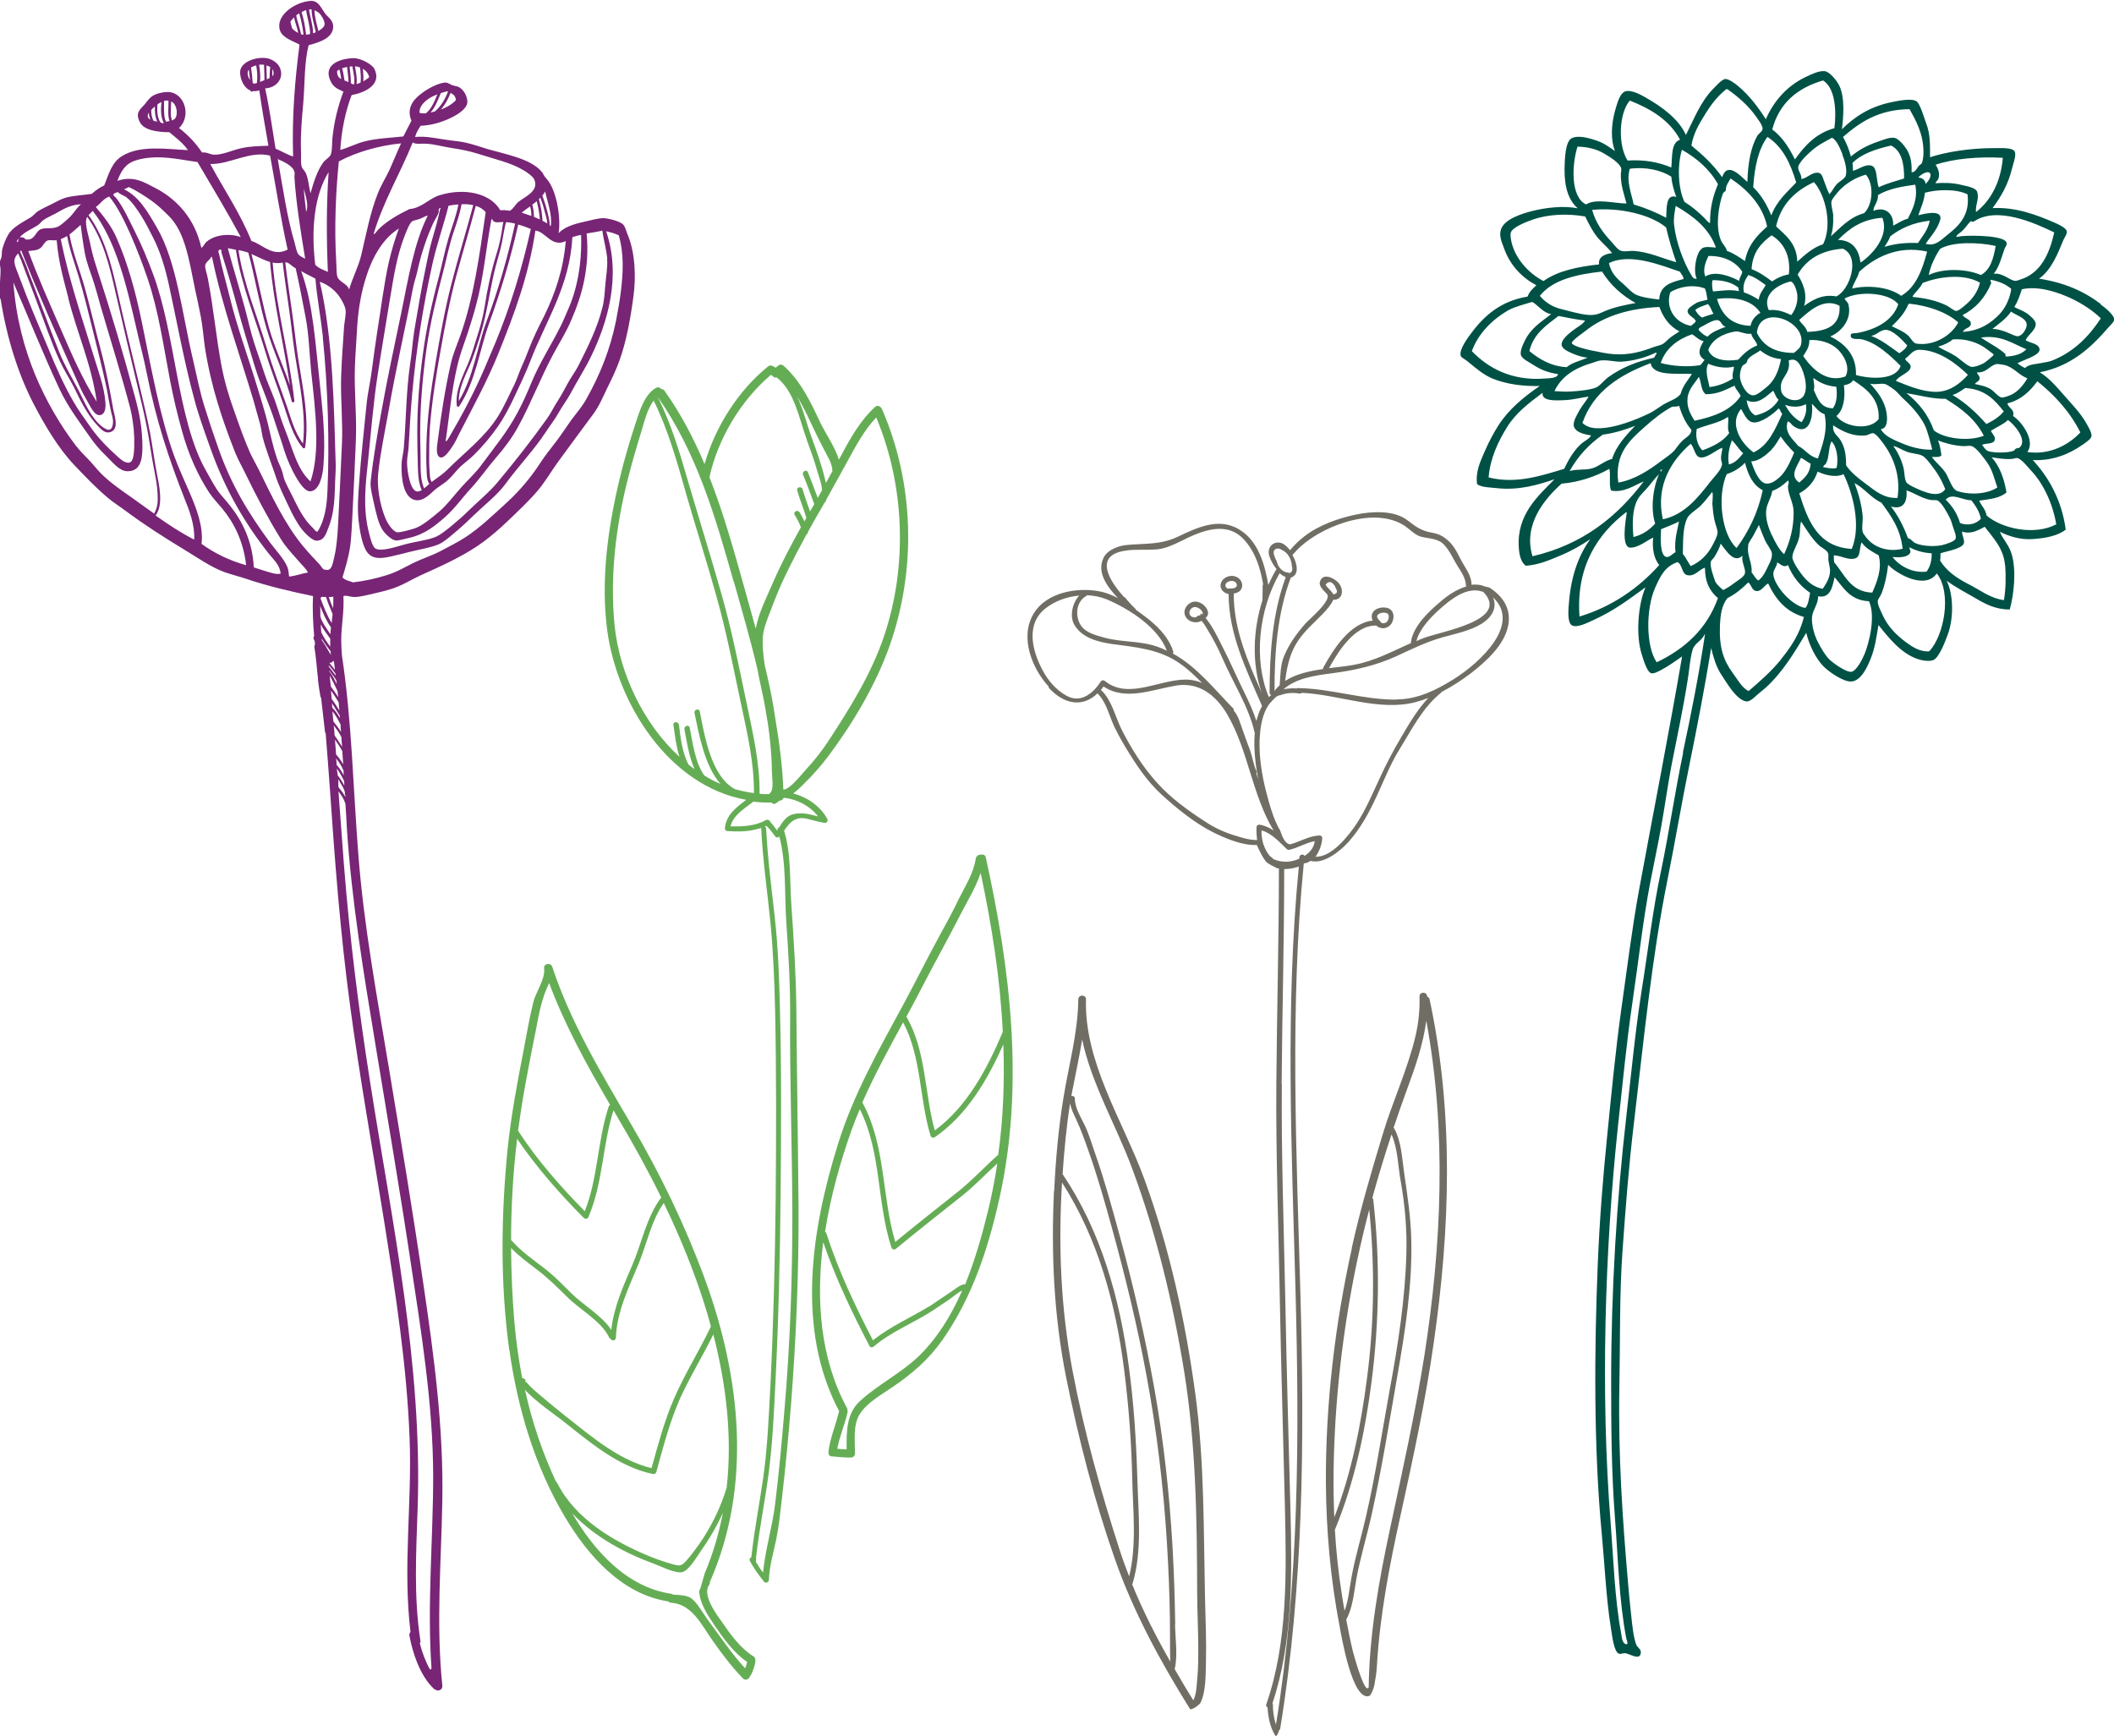 <svg xmlns="http://www.w3.org/2000/svg" id="Layer_2" viewBox="0 0 115.61 94.96"><g id="Layer_1-2"><path d="m114.88,16.62c-.94-.71-2.01-1.17-3.37-1.38.67-.47,1.02-1.35,1.33-2.11.05-.13.21-.32.19-.47-.03-.2-.44-.38-.66-.48-1.02-.44-2.12-.86-3.4-.8.46-.63.85-1.27,1.07-2.19.06-.25.24-.7.14-.9-.11-.23-.73-.19-1.14-.19-1.31,0-2.62.21-3.49.5,0-.63.02-1.27-.21-1.85-.1-.26-.33-1.08-.53-1.21-.25-.18-.98-.03-1.28.03-1.27.24-2.12.83-2.8,1.5.08-.64.18-1.74-.15-2.4-.14-.27-.51-.75-.8-.78-.32-.03-.76.19-1.05.33-1.01.48-1.74,1.33-2.16,2.3-.42-.66-.89-1.28-1.5-1.8-.16-.14-.53-.41-.71-.4-.21.01-.56.44-.72.59-.66.7-1.01,1.62-1.44,2.47-.4-.88-1.3-1.53-2.19-2.04-.29-.17-.75-.41-1.07-.36-.35.06-.5.67-.62,1.09-.21.76-.24,1.59,0,2.19-.27-.18-.56-.42-1-.57-.38-.13-.98-.31-1.35-.14-.37.16-.4,1.14-.41,1.73,0,1.06.26,1.7.72,2.11-.79-.15-1.71-.04-2.45.14-.63.16-1.54.45-1.74,1-.13.37.04.7.17,1.07.34.94,1,1.6,1.76,2-.19.18-.38.34-.48.62-1.46.24-2.37,1.03-3.11,2.04-.14.19-.64.84-.55,1.19.03.11.25.2.4.33.45.37.85.72,1.36.93.74.3,1.65.42,2.56.4-.87.6-1.68,1.26-2.26,2.16-.28.44-.53.92-.76,1.45-.22.51-.5,1.09-.4,1.76.27.18.66.17,1.02.21,1.25.15,2.33-.18,3.21-.48-.87.9-2.08,1.91-1.95,3.75.03.4.11.77.38.98.74-.05,1.34-.33,1.92-.57.58-.24,1.11-.55,1.61-.88-.61.82-1.04,1.96-1.16,3.39-.04.42-.11,1.13.14,1.31.28.19.96-.18,1.21-.29,1.13-.51,1.94-1.14,2.83-1.78-.39.88-.57,2.62-.18,3.75.08.26.28.91.5.95.15.03.35-.09.5-.16.46-.24.87-.55,1.18-.76-.73,4.26-1.56,8.45-2.35,12.75-.39,2.12-.66,4.34-.98,6.58-.31,2.23-.53,4.52-.76,6.82-.23,2.26-.42,4.61-.52,7.03-.2,4.82-.22,10.18.21,14.73.16,1.66.24,3.55.5,5.18.08.5.17,1.35.45,1.45.11.03.22-.04.34-.03.27.04.79.41.85,0,.04-.21-.18-.31-.24-.45-.16-.41-.22-1.03-.28-1.59-.07-.58-.12-1.19-.17-1.73-.31-3.59-.55-7.03-.48-10.83.05-2.52,0-5,.17-7.38.17-2.4.35-4.72.62-6.96.54-4.56.98-9.07,1.83-13.3.43-2.13.78-4.24,1.21-6.34.43-2.11.84-4.24,1.19-6.39.12.49.26.99.52,1.4.26.4.52.83.81,1.14.14.15.41.39.64.38.15-.01.36-.18.52-.34.18-.16.34-.28.48-.4.95-.86,1.58-1.94,2.23-3.01.17.7.52,1.39.93,1.82.26.27,1.08.87,1.54.84.53-.04.87-.79,1.05-1.24.24-.59.32-1.2.43-1.85.55.69,1.21,1.53,2.11,1.85.24.09.64.16.88.07.33-.12.67-1.06.78-1.35.36-.91.33-2.25-.04-2.99.49.36,1.03.64,1.57.95.53.32,1.12.63,1.88.62.23-.83.37-2.15.1-3.04-.16-.52-.51-.84-.64-1.21.49.25,1.13.45,1.8.4.67-.04,1.39-.18,1.8-.52-.22-1.63-.95-2.88-1.8-3.8,1.09.05,1.99-.33,2.71-.83.16-.11.48-.32.5-.48.02-.22-.23-.6-.33-.78-.3-.51-.75-.97-1.17-1.45-.42-.48-.84-.97-1.33-1.26,1.67-.33,2.74-1.29,3.69-2.38.11-.14.38-.37.38-.5,0-.28-.56-.7-.74-.83Zm-2.54-3.9c-.26,1.16-.74,2.23-1.86,2.57-.09.03-.19.07-.26.07-.33-.02-.68-.45-1.19-.39.29-.33.44-.93.59-1.35.04-.12.14-.2.12-.33-.06-.4-1.75-.43-2.4-.38-.1,0-.25.04-.35.05-.02-.11.24-.24.35-.36.16-.16.29-.37.43-.5.06,0,.09.04.17.02,1.25-.87,3.35.08,4.4.59Zm-10.47,15.58c-.04-.65-.25-1.37-.45-1.88.5.25.9.81,1.47,1.07.52.71,1.04,1.42,1.16,2.52-.67.17-1.36,0-1.8-.41-.13-.12-.35-.39-.38-.5-.07-.25.01-.57,0-.81Zm-6.27,1.52c.02-.15.18-.34.28-.52.12-.22.22-.41.31-.59.07.19.2.54.33.83.11.24.36.54.38.72.04.29-.17.61-.28.85-.13.28-.26.49-.47.64-.15-.12-.24-.3-.36-.45.05-.53-.28-.94-.18-1.47Zm-1.96-2.33c.02.28.05.58.1.86.05.28.18.56.19.76,0,.18-.14.45-.24.64-.28.56-.67.96-1.23,1.21-.15-.21-.26-.47-.43-.67.02-.73-.01-1.42.24-1.95.12-.25.51-.46.74-.69.24-.24.42-.49.62-.74.07.07.02.38.02.57Zm-.11-1.14c-.67.86-1.41,1.8-2.59,2.05-.43-1.89.53-3.28,1.52-4.13.2.2.22.67.49.74.39.09.94-.44,1.24-.52,0,.19-.08.38-.07.59,0,.12.07.25.05.35-.05.28-.45.68-.64.92Zm-1.9,3.85c-.16.07-.32.29-.5.26-.36-.07-.32-1.07-.29-1.52.33-.14.68-.26.98-.42-.08.45-.27,1-.19,1.69Zm-1.11-1.57c-.3.34-.68.61-1.19.74-.07-.78-.06-1.51.22-2.04.13-.25.4-.48.59-.71.2-.25.39-.49.59-.69-.29.61-.5,1.84-.21,2.71Zm-2.02-2.25c-.21-1.56.62-2.3,1.43-3.02.48-.43.99-.84,1.52-1.12.14,0,.27,0,.36-.04h.02c.15.5.36.95.67,1.31-.01.3-.32.41-.52.62-.18.17-.32.41-.45.55-.17.17-.44.35-.67.52-.63.48-1.44,1.03-2.35,1.19Zm11.76-14.56c-.02-.29-.14-.59-.1-.81.03-.14.28-.42.38-.54.36-.41.92-.76,1.5-.92.46.53.38,1.67-.1,2.11-.79.21-1.32.82-1.81,1.26.11-.36.14-.71.12-1.09Zm-1.93,12.56c-.26-.35-.76-.69-.57-1.33.12-.01.2.17.33.26.75.52,1.09-.28,1-1.23.21.2.37.47.69.57.2.93-.13,1.71-.36,2.42-.49-.1-.69-.49-1.09-.69Zm.69.97c-.03.52-.32.78-.62,1.04-.57-.37-.1-.91.09-1.35.2.08.33.23.52.31Zm-3.94-9.43c-.43-.1-.96-.02-1.4.02-.04-.15-.08-.44-.02-.62.61,0,1.07.14,1.41.41-.02.08.04.1.02.19Zm3.42,2.9c-.04.21-.22.34-.4.48-1.05,0-1.68-.4-2.02-1.1.14-1.59,2.69-.68,2.42.62Zm-.62-3.42c.23-.06.4.56.41.73.04.49-.15.86-.33,1.1-.35-.15-.69-.32-1.23-.27-.39-.88.53-1.4,1.16-1.56Zm3.21,1.26c-.04-.15-.14-.19-.22-.33.8-.44,2.46-.33,2.94.31-.3.92-1.27,1.39-2.23,1.57-.18.03-.37-.02-.37.14-.02.24.4.18.5.19.85.12,1.71.95,2.23,1.47-.25.78-1.61.73-2.44.5.03-1.11-.63-1.73-1.41-2.11.56-.22,1.2-.9,1-1.73Zm.57-1.78c.81-.76,2.09-1.49,3.73-1.12-.27,1.01-.61,1.95-1.42,2.42-.58-.45-1.74-.62-2.68-.4.06-.28.3-.57.38-.9Zm-1.14-1.76c.6-.61,1.29-1.13,2.42-1.21.4,1-.57,2.04-1.19,2.45-.1-.72-.43-1.22-1.24-1.24Zm3.66,6.51c.29-.21.42-.52.83-.5,1.06.03,2.03.8,2.61,1.37-.4.45-.97.92-1.73.93-.8,0-1.6-.36-2.21-.6.13-.27.79-.45.81-.76.01-.21-.23-.26-.31-.45Zm-.31-.31c-.49-.34-.94-.72-1.54-.95.3-.05.48-.31.76-.33.42-.03.97.59,1.21.85-.09.2-.26.31-.43.43Zm-4.7,1.35c.33.25.72.44,1.25.48.07.43.02.94-.19,1.18-.67-.02-.81-.5-1.04-1,.07-.22-.02-.45-.02-.66Zm-2.62.55c-.18.14-.47.41-.69.4-.36-.01-.7-.67-.71-1.04,0-.17.05-.43.14-.57.05-.07.16-.09.21-.16.05-.06.05-.16.1-.21.18-.23.52-.34.66-.48.3.24.64.43,1.14.48-.14.69-.36,1.21-.86,1.59Zm.72.64c-.27.45-.7.73-1.28.86-.28-.16-.41-.46-.47-.83.63.3,1.09-.25,1.45-.52.11.16.15.39.31.5Zm-2.5-1.16c-.36.23-.76.4-1.28.47-.07-.39-.27-.9-.07-1.28.35.16.91.29,1.4.16.02.15-.12.43-.05.64Zm-1.88-2.66c0-.13.19-.18.33-.26.12-.07.52-.31.73-.27.2.05.2.32.43.36-.37.14-.75.28-1,.54-.21-.08-.36-.22-.5-.38Zm.53,1.09c.22-.57.8-.89,1.47-1,.25-.04.57.18.88.12.06.27.27.38.33.64-.44.17-.75.46-1.04.78-.71.12-1.46,0-1.64-.54Zm4.39.59c.38-.16.56.09.71.4.25.54.47,1.65-.26,1.76-.38.05-.79-.19-.85-.5-.16-.74.55-.86.41-1.66Zm.95,2.38c.08.39-.07.77-.24.99-.41-.21-.68-.55-.9-.95.36.14.84.14,1.14-.04Zm-.15-2.62c.15-.26.34-.46.34-.88.52-.04,1.11.12,1.49.45.38.32.78,1.04.48,1.54-1.05.38-1.85-.45-2.31-1.12Zm2.23,1.59c.22-.04.41-.11.5-.28.7.46,1.46.99,1.4,2.13-.51.66-1.88.43-2.31-.17.38-.31.5-.98.41-1.68Zm-2-2.92c-.08-.29-.31-.42-.45-.65.51-.44,1.31-1.25,2.21-.78.07,1.12-.73,1.4-1.76,1.43Zm-2.66-1.76c-.25-.15-.5-.3-.81-.4-.09-.41.08-.71.24-.95.38.12.66.34.95.55-.13.26-.34.45-.38.8Zm.09.72c-.27.15-.46.37-.54.71-1.06-.04-1.58-.62-1.83-1.47,1.06-.15,1.97.11,2.37.76Zm-2.56.05c-.2.07-.43.12-.62.21-.17-.09-.28-.25-.38-.41.17-.17.45-.23.69-.33.15.13.19.36.31.53Zm-.97-.57c-.17.09-.45.28-.45.42,0,.25.36.33.45.55-.05.12-.18.17-.26.26-.82-.14-1.42-.91-1.14-1.83.46-.31,1.28-.46,1.9-.21.09.21.09.39.14.61-.19.06-.43.08-.64.19Zm-.88,1.52c-.16.12-.33.21-.5.34-.16.12-.3.3-.46.38-.12.06-.33.1-.49.16-.58.22-1.29.44-2.14.38-.36-.02-.77-.11-1.26-.21-.3-.06-1.02-.24-1.05-.4-.02-.13.7-.62.78-.69.99-.78,2.34-1.21,4.01-1.28.21.59.56,1.06,1.09,1.33Zm.67.17c.22.12.36.32.64.38-.23.36-.39.75.05,1.02-.08.09-.14.21-.24.29-.7.12-1.55.05-2.16-.12.28-.81.91-1.28,1.71-1.57Zm.76,3.28c.68,0,1.1-.26,1.57-.47.06.22.29.41.33.57-.51.77-1.45,1.13-2.52,1.35-.22-.36-.44-.73-.38-1.26.06-.49.42-.83.62-1.14.14.31.11.78.38.95Zm-.5,1.9c.57-.23,1.25-.34,1.71-.66.06.16-.07.68.07.88-.34.47-.88.73-1.47.95-.24-.24-.4-.67-.31-1.16Zm1.93.62c.22.22.38.5.61.71-.21.25-.41.52-.78.61-.09-.46.02-.95.17-1.33Zm.5-1.71c.17.28.32.69.66.73.41.06,1.15-.49,1.38-.76.12.05.11.22.21.29-.39.84-.74,1.72-1.57,2.11-.57-.39-1.41-1.49-.69-2.37Zm1.66,2.21c.22-.21.36-.5.5-.71.22.32.47.61.74.88-.18.41-.43,1.03-.81,1.36-.16.14-.46.39-.76.33-.38-.08-.65-.8-.78-1.21.42,0,.84-.37,1.12-.64Zm2.99.74c.17-.3.12-.85.29-1.18.29.27.39.94.28,1.45-.25.07-.52-.01-.73-.04,0-.11.11-.12.16-.22Zm.38-2.06c.5.33,1.09.63,1.8.55.12-.02.27-.13.38-.12.18.02.51.49.62.64.52.73.9,1.74.72,2.9-.76.04-1.26-.42-1.72-.76-.42-.31-.83-.63-1.09-1.02,0-.57-.07-.99-.31-1.38-.17-.27-.44-.37-.4-.81Zm3.3,1.14c.16,0,.46.21.74.31.28.1.62.1.83.21.17.08.36.34.5.52.31.39.56.8.76,1.31-.34.53-1.19.14-1.64-.07-.2-.09-.44-.21-.5-.33-.1-.21-.08-.52-.14-.76-.11-.44-.31-.86-.55-1.18Zm.33-.21c-.4-.18-.84-.36-1.02-.72.36-.04.37-.51.31-.9-.12-.71-.55-1.21-.9-1.59.22.08.59-.03.81.02.14.04.44.25.57.36.11.09.23.24.35.36.44.4.94.92,1.24,1.49.19.38.31.92.43,1.38-.59.03-1.25-.16-1.78-.4Zm.38-2.69c.63.1,1.45.33,2.14.31.85.52,1.63,1.11,2.09,2.02-.83.33-2.17.16-2.73-.29-.31-.87-.84-1.52-1.5-2.04Zm2.52.1c.28-.08.48-.24.69-.38,1.08.06,1.62.65,2.11,1.28-.24.3-.58.51-.95.69-.54-.61-1.13-1.16-1.85-1.59Zm1-1.55c-.19-.03-.66-.47-.86-.59-.33-.21-.65-.32-.93-.5.32-.09.59-.22.81-.4.7-.05,1.39.16,1.9.57.09.07.33.24.33.26,0,.07-.46.42-.52.46-.16.09-.53.25-.74.21Zm-2.54-1.24c-.1.01-.35,0-.45-.02-.18-.04-.28-.3-.45-.45-.26-.23-.6-.36-.88-.5.35-.34.69-.69.9-1.19,0-.02.01-.02.02-.02.02,0,.02-.02.05-.02,1.02.11,2.01.45,2.66,1.02-.31.62-1.07,1.13-1.85,1.18Zm1.76-1.8c-.13,0-.37-.21-.52-.29-.56-.28-1.21-.42-1.88-.48-.02-.07.16-.24.26-.36.11-.13.22-.26.28-.4.89-.36,2.27-.53,3.14-.02-.13.52-.42.91-.81,1.23-.1.09-.36.31-.47.31Zm-1.52-1.97c.09-.49.35-1.03.62-1.43.7-.41,2.13-.36,3.04-.16-.12.68-.29,1.31-.81,1.59-.8-.35-2.07-.38-2.85,0Zm1-2.18c-.35.28-.65.63-1.17.47.17-.26.41-.52.6-.85.09-.16.23-.47.21-.59-.05-.41-.87-.2-1.21-.12.13-.4.31-.75.36-1.23.69-.19,1.75-.21,2.33.09.14,1.14-.47,1.72-1.12,2.23Zm-.95-.78c-.1.51-.4.84-.64,1.21-.72-.03-1.31.05-1.83.21.11-.19.24-.35.31-.57.56-.44,1.25-.76,2.16-.86Zm-1.19-.12c-.32.08-.54.25-.81.38.05-.65-.43-1.07-1.07-.81-.04-.22.27-.49.24-.86.54-.33,1.27-.47,2.04-.57.16.76-.15,1.36-.4,1.85Zm-1.59-1.71c-.15-.32-.06-1.09-.4-1.19-.37-.1-.69.21-1.02.28.01-.16-.01-.29-.02-.43.51-.51,1.28-.76,2.11-.95.56.28.72.96.71,1.8-.46.15-.96.27-1.38.48Zm-1.97,3.35c1,.44.37,2.29-.36,2.61-.8-.15-1.37.25-1.76.52.21-.66-.09-1.31-.35-1.71.47-.82,1.26-1.33,2.47-1.42Zm-1.09-.24c-.58.19-1.03.62-1.4.95-.03-1-.63-1.43-1.16-1.93.27-1.22,1.05-1.94,2.07-2.42.62.69,1.03,2.33.5,3.4Zm-1.85,1.64c-.37.07-.67.21-.93.39-.34-.25-.68-.5-1.12-.67.05-.93.53-1.43,1.09-1.85.64.38,1.06,1.08.95,2.13Zm-2.42-.73c-.31-.2-.6-.42-.98-.55-.05-.24-.26-.37-.35-.64-.28-.73-.1-1.83.12-2.47.03-.09.12-.12.17-.19,0-.31.16-.46.26-.66.87.58,1.75,1.43,2,2.63-.55.49-1.05,1.01-1.21,1.88Zm-.14.59c-.02.19-.15.29-.17.5-.43-.23-1.3-.59-1.85-.24-.16-.39.03-.82.17-1.12.83-.02,1.5.31,1.85.86Zm-2.21-1.26c-.31.2-.49,1.22-.28,1.64-.17.03-.24-.09-.31-.22-.41-.68-.82-1.77-.93-2.73-.04-.34.04-.73.09-1.03.94.55,1.81,1.19,2.2,2.28-.31-.02-.58-.08-.78.05Zm-1.95-1.69c-.54-.29-1.14-.54-1.78-.73-.11-.59-.42-1.25-.21-1.95.84-.12,1.71.07,2.27.43.04.43.15.77.27,1.11-.58-.19-.52.63-.55,1.14Zm0,.55c.15.65.34,1.27.55,1.88-.78-.21-1.46-.56-2.35-.62-.18-.01-.46.06-.66,0-.17-.04-.36-.3-.52-.48-.47-.51-.86-1.01-1.07-1.76,1.47-.15,3.2.24,4.06.97Zm.76,2.4c.05.15.18.21.19.4-.65.17-1.3.33-1.33,1.12-.46-.05-.91-.11-1.26-.26-.23-.1-.44-.35-.66-.55-.38-.32-.72-.63-.83-1.18,1.17-.58,2.87.13,3.89.47Zm-2.42,1.71c-.55.1-1.15.22-1.66.43-.32.13-.48.26-.98.22-.44-.04-1.05-.22-1.49-.33-.5-.13-.86-.4-1.12-.71.7-.88,1.98-1.17,3.4-1.33.46.74,1.08,1.3,1.85,1.73Zm-2.78.97c-.13.21-.45.36-.71.57-.21.16-.59.48-.57.74.02.24.37.38.59.48.29.12.53.2.83.23-.38.17-.84.26-1.14.52-.84-.04-1.51-.44-2.04-.88.22-.95.93-1.41,1.59-1.92.47.09.94.19,1.44.25Zm.24,2.36c.22-.07.46-.18.67-.19.39-.03.75.09,1.09.07.65-.04,1.34-.23,1.88-.5.11.05-.09.19-.09.28-1.03.23-1.79.55-2.52,1.07-.22.16-.41.43-.64.55-.29.14-.99.21-1.4.23-.28.02-.6,0-.9-.02.36-.76,1.02-1.21,1.92-1.5Zm3.35-.04c.13.72,1.36.55,2.26.59-.22.35-.5.64-.62,1.09-.19.27-.57.37-.92.57-.25.15-.47.33-.76.48-.72.35-1.93.85-2.88.83-.28,0-.6-.08-.81-.29.6-1.73,2.04-2.63,3.73-3.27Zm-2.61,3.91c.66-.09,1.22-.27,1.76-.48-.45.48-1.01,1.04-1.26,1.81-.38.08-.73.42-1.11.52-.39.1-.78.02-1.21.14.46-.82,1.07-1.48,1.83-2Zm3.23,1.9c0,.06-.04.07-.04.12-.09-.02-.03-.13.04-.12Zm3.54.26c.4-.13.73-.34,1-.62.17.66.43,1.22.97,1.5-.27,1.26-.78,2.27-1.43,3.16-.81-.72-1.08-2.82-.54-4.04Zm2.47,3.35c-.18-.4-.36-.89-.31-1.38.04-.37.27-.66.33-1.05.35-.13.62-.34.86-.57.09.08,0,.22,0,.33,0,.43.31.89.31,1.4,0,.89-.2,1.6-.52,2.3-.26-.23-.48-.63-.67-1.05Zm1.5.07c.06-.29.02-.61.1-.83.22.33.56.91.95,1.28.17.16.46.28.52.45.04.09.01.24.02.36.02.22.1.46.09.61,0,.39-.24.74-.4.98-.65-.12-1.02-.58-1.35-1.07-.11-.16-.3-.48-.31-.64-.01-.32.3-.71.38-1.14Zm0-2.37c.47-.26.82-.63,1-1.19.35.17.98.36,1.42.14.5,1.04.98,2.79.45,4.09-1.86-.11-2.4-1.54-2.87-3.04Zm6.08,3.21c0-.1-.06-.15-.05-.26.33.18.73.3,1.21.33.01.4-.09.74-.28,1-.75.1-1.49-.3-1.86-.8.37.04.86.03.98-.26Zm.24-.5c-.13-.07-.2-.22-.38-.26-.24-.65-.54-1.24-.93-1.73.68.2.91-.26.85-.88.42.13.8.42,1.31.52.1.02.25,0,.36.02.25.09.55.68.67.9.09.17.14.33.21.57.05.17.19.46.14.62-.04.17-.55.31-.73.36-.49.11-1.2.04-1.5-.12Zm1.69-2.37c.35-.39.9.04,1.4.04.22.29.43.59.52,1-.22.29-.72.42-1.14.24-.16-.53-.44-.94-.79-1.28Zm.57-.5c-.24-.1-.42-.75-.62-1.02-.26-.35-.52-.53-.71-.81.2,0,.44.03.52-.09-.04-.3-.08-.58-.19-.81.36.13.83.28,1.4.31.15,0,.32-.04.45,0,.26.07.73.73.88.95.26.39.36.85.52,1.31-.59.39-1.6.42-2.26.17Zm1.4-2.49c.25-.11.67-.02.71-.29.04-.18-.14-.3-.21-.48.3-.2.67-.34.93-.59.3.19,1.12,1.11.62,1.52-.03.02-.11,0-.19.05-.06.03-.07.1-.11.11-.35.14-1.12.11-1.38.03-.18-.06-.29-.28-.36-.36Zm1.09-2.59c-.2-.03-.42-.36-.64-.48-.29-.16-.53-.19-.83-.26.08-.13.24-.13.26-.29.02-.17-.14-.23-.14-.35.5.06.72-.4,1.07-.45.08-.01.33.03.42.05.5.11.79.55,1.26.73-.19.34-.51.73-.88.9-.09.04-.39.16-.52.15Zm.21-2.37c-.39-.36-.9-.6-1.35-.91,1.12-.16,1.76.35,2.49.64-.25.26-.64.38-1.12.4-.03-.03-.03-.08-.03-.14Zm.71-.98c-.17.02-.48-.16-.69-.24-.24-.08-.45-.16-.74-.16.36-.29.76-.56,1.02-.95.21.17.79.33.85.66.05.24-.23.66-.45.68Zm-1.02-1.23c-.48.51-1.1.93-2.02.99.08-.23.4-.19.43-.42.03-.28-.32-.28-.45-.5.73-.37,1.24-.96,1.56-1.73.02-.1-.08-.13-.02-.2.45.09.83.24,1.12.5-.07.51-.3,1.01-.62,1.36Zm-3.52-8.15c1.01-.34,2.35-.45,3.68-.38-.11,1.36-.69,2.37-1.47,2.97-.03-.46.19-.72.07-1.1-.07-.23-.53-.31-.83-.38-.52-.13-.95-.13-1.45-.1.02-.11.13-.15.16-.26.1-.31-.06-.61-.16-.76Zm-.28.5c.05.18-.13.42-.26.55-.03-.23-.18-.33-.4-.35.1-.15.58-.45.66-.19Zm-1.14-3.54c.32.58.77,1.34.76,2.38,0,.16-.02.43-.1.59-.03.05-.11.07-.17.15-.1.13-.18.34-.38.33.02-.52-.05-.89-.26-1.24-.15-.24-.46-.6-.67-.64-.26-.05-.62.11-.92.21-.59.2-1.07.47-1.47.81-.1-.4-.25-.75-.43-1.07.92-.8,1.94-1.5,3.63-1.52Zm-3.68,2.47c.14.36.28.85.19,1.17-.05.16-.37.33-.5.47-.17.19-.23.38-.4.54-.07-.15-.15-.35-.23-.57-.09-.21-.15-.55-.33-.59-.36-.09-.62.28-.97.33.03-.25-.18-.43-.17-.64.02-.27.56-.76.76-.93.39-.34.77-.5,1.09-.69.24.13.41.51.57.9Zm-1.05-4.04c.66.41.74,1.65.62,2.61-1.01.28-1.62.95-2.16,1.71-.32-.65-.69-1.23-1.24-1.64.38-1.44,1.37-2.27,2.78-2.68Zm-3.04,3.09c.83.53,1.26,1.45,1.57,2.49-.51.54-1.08,1.03-1.36,1.8-.25-.59-.56-1.13-.99-1.54.07-1.11.28-2.08.78-2.76Zm-3.42-1.23c.35-.56.65-.96,1.16-1.38h.07c.57.4,1.13.88,1.57,1.5.11.16.37.49.35.67-.01.14-.19.23-.29.38-.36.64-.51,1.5-.54,2.52-.36-.3-1.08-1.16-1.38-.26-.47-.67-1.06-1.22-1.68-1.73.1-.65.43-1.2.73-1.68Zm.71,3.82c-.25.6-.44,1.25-.43,2.11-.08.02-.2-.16-.31-.27-.31-.31-.7-.64-1.09-.88-.35-.72-.4-1.98-.14-2.85.81.46,1.51,1.06,1.97,1.88Zm-4.82-4.58c1.17.46,2.18,1.08,2.75,2.14-.5.16-.42.91-.48,1.52-.69-.29-1.47-.44-2.39-.38-.53-.81-.49-2.57.12-3.28Zm-2.87,2.52c.57.01,1.07.13,1.52.41.27.16.82.5.88.78.02.1-.02.24-.02.33-.01.58.17,1.06.31,1.59-.68-.01-1.69-.29-2.21.05-.86-.4-.78-2.18-.47-3.16Zm-3.63,5.06c-.02-.13-.04-.29,0-.38.12-.29.85-.57,1.19-.69.86-.3,1.92-.34,2.87-.17.2.4.38.77.64,1.1.25.32.58.57.83.9-.38.05-.77.2-.71.62-1.19.13-2.27.36-3.04.91-.79-.4-1.61-1.26-1.78-2.28Zm-2.14,6.13c.35-.98,1.13-1.74,1.99-2.24.39-.21.81-.3,1.28-.45,0,0,.04,0,.05,0,.3.17.58.59,1.02.66-.53.41-1.12.77-1.45,1.47-.1.2-.25.53-.21.74.04.23.45.41.66.55.43.28.8.43,1.38.52-.06.24-.48.22-.71.24-1.85.15-3.15-.6-4.01-1.5Zm.92,6.89c.08-1.03.53-1.97,1-2.73.48-.78,1.19-1.32,1.9-1.85,0-.03.05-.01.05-.04-.07.47.71.43,1.26.4.51-.03.94-.16,1.26-.19-.1.19-.32.44-.48.71-.14.25-.36.61-.34.86.05.36.53.49.95.55-.09.19-.33.29-.5.43-.42.36-.72.88-.97,1.4-1.21.36-2.61.85-4.13.47Zm2.4,4.32c-.53-1.72.66-3.14,1.59-3.97.97-.08,1.89-.4,2.61-.81.09.28-.04.89.1,1.19.7.13,1.26-.29,1.78-.5-1.46,1.93-3.33,3.45-6.08,4.09Zm2.57,3.3c-.2-2.76,1.01-4.52,2.54-5.7.04-.02.05.02.04.05-.06.41-.31,1.85.19,1.88.44.02.97-.43,1.26-.55-.07.6.05,1.17.33,1.5-1.12,1.26-2.6,2.29-4.37,2.82Zm5.67,7.44c-.45,2.14-.76,4.3-1.21,6.46-.46,2.16-.71,4.36-1.07,6.6-.35,2.23-.56,4.51-.83,6.84-.52,4.49-.83,9.48-.83,14.51,0,2.52.02,5.03.21,7.46.17,2.18.22,4.53.62,6.58.02.1.12.29.02.31-.26,0-.27-.44-.31-.64-.35-1.87-.41-4-.57-6.03-.56-7.03-.31-14.97.4-21.63.25-2.25.46-4.53.79-6.77.33-2.23.57-4.44.97-6.55.2-1.04.43-2.09.62-3.16.19-1.08.34-2.15.54-3.23.3-1.54.64-3.1.9-4.75.09-.54.12-1.12.26-1.61.11-.39.5-.48.66-.86.02,0,.02.01.02.02-.33,2.18-.75,4.33-1.21,6.46Zm-1.45-4.94c-.61-.91-.58-2.95-.09-4.06.32-.74.58-1.19,1.23-1.42.28.15.22.63.52.71.42.11.68-.33.98-.4,0,.8.28,1.3.71,1.66-.6,1.68-1.8,2.77-3.35,3.51Zm3.18-4.49c-.09-.25-.27-.75-.22-1,.02-.1.12-.16.19-.26.14-.23.29-.5.35-.74.27.33.71,1.12,1.19.66-.06.38.18.68.14.95-.03.2-.39.4-.55.52-.22.17-.44.31-.64.41-.15-.13-.39-.32-.47-.54Zm3.63,4.32c-.52.65-1.15,1.2-1.78,1.74-.36-.16-.59-.61-.88-1-.49-.67-.74-1.37-.69-2.59.03-.64.11-1.1.41-1.49.44-.22.8-.52,1.14-.86.18.14.19.44.43.47.29.05.46-.33.66-.41.4.86.97,1.55,1.95,1.83-.22.93-.72,1.66-1.24,2.3Zm1.33-2.8c-.37-.05-.77-.36-1.02-.6-.34-.33-.75-.91-.74-1.28,0-.22.2-.38.21-.61.14.04.34.33.59.14.26.65.67,1.15,1.21,1.52-.06.3-.09.64-.26.83Zm3.21,2.56c-.11.27-.44.9-.71.93-.3.03-1.06-.53-1.21-.69-.21-.21-.47-.64-.64-.99-.18-.36-.34-.94-.29-1.36.04-.34.34-.68.33-1.09.68.13.78-.53.9-1.04.49.57.85,1.27,1.88,1.31.36.78.05,2.18-.26,2.94Zm-1.64-5.04c-.02-.12-.03-.25-.02-.4.4.01.77.28,1.16.17.32-.09.22-.58.36-.88.22.33.58.51.93.71.21.75-.12,1.51-.35,2.04-1.19-.04-1.5-.98-2.07-1.64Zm5.2,4.85c-.5.04-.93-.24-1.28-.5-.54-.41-.99-.85-1.28-1.5-.09-.2-.28-.56-.26-.74,0-.12.15-.27.21-.43.18-.46.29-.99.36-1.56.49.51,2.03,1.38,2.66.47.84,1.08.39,3.42-.41,4.25Zm4.15-4.7c.04.6.04,1.29-.07,1.9-.76-.1-1.34-.58-1.95-.88-.62-.32-1.18-.7-1.54-1.28.02-.12.03-.25.02-.4.34-.12,1.2-.25,1.28-.55.05-.2-.1-.39-.1-.64.5.17.91-.09,1.24-.26.42.56,1.04,1.16,1.11,2.11Zm2.8-2.25c-1.2.64-2.99.24-3.82-.48-.05-.34-.32-.58-.4-.81.57-.08,1.15-.14,1.49-.45-.13-.78-.38-1.44-.81-1.92.22.03.69.12,1.07.09.12,0,.24-.06.33-.05.24.05.58.5.76.69.68.72,1.18,1.81,1.37,2.92Zm1.31-5.02c-.63.67-1.66,1.25-2.9,1.07.45-.6-.27-1.63-.78-1.97.11-.36-.25-.42-.31-.69.76-.19,1.23-.66,1.64-1.21.95.77,1.78,1.66,2.35,2.8Zm-1.47-3.96c-.21.09-.41.12-.64.16-.29.06-.75.07-.91.28-.16-.07-.29-.17-.42-.26.27-.17,1.2-.42,1.21-.74,0-.34-.5-.36-.76-.52.09-.28.56-.54.55-.9,0-.19-.31-.45-.48-.57-.23-.16-.48-.23-.69-.35.18-.29.3-.62.41-.97.9-.2,1.95.15,2.7.5.63.3,1.2.68,1.62,1.09-.66,1-1.45,1.8-2.59,2.28Z" style="fill:#005145; fill-rule:evenodd;"></path><path d="m.03,16.33c.34,2.16.97,4.15,1.83,5.8.6,1.15,1.35,2.41,2.2,3.3.61.64,1.17,1.23,1.82,1.78.31.27.67.48,1.02.75,1,.74,2.07,1.43,3.18,2.1.71.43,1.49.98,2.23,1.24.38.13.78.23,1.17.36,1.11.38,2.43.69,3.64.94-.04.73,0,1.46.06,2.18-.04.06-.06.14,0,.22.01.02.02.04.03.06,0,.06.01.11.02.17-.02.03-.04.08-.04.14.1.58.13,1.16.2,1.74,0,.02,0,.05,0,.08h0c.03.29.08.59.13.88,0,.04.03.07.04.09.07.61.14,1.23.21,1.84,0,.04.02.08.04.11.08,1,.16,2.01.23,3.02.27,3.95.57,7.9,1.1,11.83.53,3.96,1.24,7.89,1.87,11.84.62,3.92,1.24,7.89,1.39,11.86.14,3.52-.38,7.08.05,10.59-.05.05-.07.11-.06.2.18.98.59,2.19,1.32,2.89.03.03.06.05.09.06.16.11.41.03.39-.22-.35-3.36-.06-6.74,0-10.12.07-3.97-.45-7.87-1.03-11.79-.57-3.94-1.23-7.87-1.88-11.79-.65-3.92-1.39-7.86-1.69-11.83-.28-3.6-.35-7.23-.89-10.8-.02-.28-.04-.56-.04-.84,0-.77.17-1.56.12-2.41.16-.06.39.05.59.05.32,0,.72-.11,1.07-.19.32-.07.67-.16.96-.25.6-.19,1.11-.52,1.61-.75,1.14-.51,2.19-.99,3.1-1.6.91-.61,1.7-1.4,2.45-2.13.38-.38.76-.76,1.07-1.18.33-.44.6-.9.91-1.32.63-.86,1.26-1.72,1.9-2.58.32-.42.52-.92.77-1.43.24-.49.49-1,.67-1.51.37-1.03.6-2.27.76-3.49.15-1.08.1-2.42-.33-3.43-.09-.2-.11-.4-.25-.53-.16-.15-.79-.34-1.13-.33-.27.02-.65.12-.99.2-.6.13-1.07.29-1.39.62.13-.86-.1-2.2-.56-2.85-.06-.08-.13-.16-.2-.24-.06-.09-.1-.19-.16-.26-.58-.71-1.96-.96-2.94-1.24-.52-.16-1.07-.36-1.63-.43-.29-.04-.6-.07-.89-.12-.45-.07-.92-.17-1.47-.12.06-.23.18-.42.3-.61.58-.03,1.07-.17,1.54-.38.38-.17,1-.51,1.02-.92,0-.3-.18-.65-.45-.81-.1-.06-.24-.06-.37-.11-.27-.1-.24-.21-.64-.1-.51.14-1.24.6-1.52,1.02-.17.26-.26.61-.08,1.02-.15.28-.29.58-.44.86-.69.08-1.45.1-2.11.27-.48.12-.9.35-1.34.47.06-1.04.28-2.12.62-3,.66-.12,1.69-.54,1.24-1.44-.12-.24-.75-.6-1.18-.58-.82.04-1.65.42-1.19,1.3.15.29.35.38.68.53-.29.79-.5,1.58-.6,2.53-.03.29,0,.65-.09.91-.07.17-.27.25-.41.43-.35.48-.53,1.11-.7,1.69-.09-.35-.1-.72-.24-1.07-.06-.15-.2-.26-.24-.38-.07-.25-.02-.59-.04-.9-.03-.9.05-1.73.12-2.52.1-1.15.05-2.26.3-3.23.63-.16,1.38-.42,1.34-1.06-.02-.33-.29-.46-.46-.7-.21-.29-.35-.7-.8-.66-.85.07-1.91.81-1.65,1.61.14.42.7.57,1.07.78-.25,1.94-.42,3.93-.35,6.12-.29-.09-.64-.3-.96-.43-.18-1.12-.34-2.25-.57-3.3.58-.01,1.09-.54.79-1.16-.1-.2-.3-.35-.52-.44-.52-.2-1.62.07-1.64.71,0,.38.2.87.57,1.01h0c.01.08.1.08.13.03.11.02.22,0,.35-.04.15,1.05.32,1.99.5,3.03-.51.02-.99.02-1.51.14-.49.11-.96.35-1.44.35-.23,0-.44-.16-.68-.12-.35-.53-.78-.97-1.26-1.34.7-.65.31-1.96-.62-1.97-.23,0-.6.07-.83.22-.17.1-.31.32-.43.46-.27.3-.53.46-.25.99.22.42.96.53,1.6.53.36.3.74.58,1.02.98-1.14-.05-2.59-.29-3.58.31-.59.34-.75,1-1,1.62-.26.12-.48.28-.68.46-.49.08-1.02.09-1.46.22-.23.07-.51.23-.77.36-.25.12-.52.25-.73.38-.12.08-.23.23-.37.32-.44.27-1.01.54-1.25.97-.12.21-.25.52-.32.8-.03.14-.01.28-.04.41-.02.1-.09.2-.09.29-.01.13.04.27.04.4,0,.58-.1,1.09-.02,1.61ZM8.21,6.54c-.07-.04-.12-.1-.13-.18-.01-.06.01-.13.06-.19,0,.13.04.26.08.37Zm.38.11c-.07-.02-.13-.03-.19-.04-.1-.17-.13-.38-.13-.59.02-.01.03-.03.04-.05.04-.04.09-.09.16-.15-.01.29.01.57.13.83Zm.37.06s-.04.02-.06.04c-.03-.02-.08-.04-.13-.06-.18-.29-.18-.64-.16-.98.07-.05.14-.1.22-.13-.04.37-.05.85.13,1.14Zm.25-1.21c.02.34-.06.79.06,1.12-.06.01-.12.02-.18.04-.12-.18-.11-.51-.12-.69,0-.15,0-.3,0-.45.08-.02.15-.03.22-.02Zm.33,1.01s-.08.06-.13.08c-.12-.29-.05-.74-.05-1.04.03.01.05.03.09.05.23.18.3.71.1.91Zm4.12-2.15c-.08-.12-.14-.28-.11-.42,0-.05.03-.09.06-.13.02.18.04.37.06.55Zm.39.18s-.1.03-.16.04c-.02-.01-.05-.03-.07-.05-.02-.28-.05-.56-.09-.84.08-.05.17-.09.28-.11.06.31.08.65.04.96Zm.84-.37c0-.13,0-.26.01-.39.05.07.07.16.06.26,0,.05-.03.09-.08.13Zm-.3.16c0-.25-.02-.5-.02-.75.08.02.15.05.21.09-.03.2-.03.4-.04.6-.04.02-.07.03-.11.05-.01,0-.02.01-.04.02Zm1.72-2.53c-.13-.06-.24-.15-.33-.24-.04-.12-.07-.25-.1-.37.05-.08.12-.16.2-.24.06.29.18.57.23.85Zm.88-1.25c.1.05.23.13.28.18.12.13.3.42.28.61-.01.12-.16.25-.34.36-.08-.38-.21-.76-.21-1.15Zm-.3-.03c.05,0,.1-.01.15-.01,0,.42.15.84.23,1.25-.05.03-.1.05-.15.06,0-.44-.16-.87-.22-1.31Zm-.4.14c.09-.05.17-.08.25-.11.06.44.22.87.22,1.31-.08.02-.15.03-.22.04-.05-.42-.12-.84-.25-1.24Zm-.03,1.21c-.05-.35-.21-.68-.26-1.03.05-.04.1-.08.16-.11.12.38.19.77.24,1.17-.05,0-.1-.02-.14-.03Zm2.21,2.46c-.15-.08-.25-.2-.23-.45.04-.03.08-.06.12-.08.05.18.08.35.1.53Zm1.2.12c.01-.23,0-.46-.03-.69.17.1.3.25.35.46-.07.07-.19.15-.32.23Zm-.37.15c.04-.32-.03-.65-.09-.97.1,0,.2.03.28.06.03.27.06.56.03.83-.08.03-.15.06-.22.08Zm-.31-.04c0-.31-.04-.62-.07-.92.05,0,.1-.01.15-.01.05.33.15.67.09.99,0,0,0,0-.01,0-.03,0-.08-.02-.15-.06Zm-.49-.82c.09-.03.18-.06.28-.08.03.28.07.56.08.83-.03,0-.05-.02-.07-.03-.06-.02-.11-.04-.15-.06-.03-.22-.07-.45-.13-.67Zm5.41,2.25c.23-.26.41-.59.53-.91.14.07.28.17.29.4-.19.2-.48.39-.82.51Zm-.57.17c.26-.29.41-.7.57-1.07.12-.04.23-.07.34-.1.02.01.04.02.05.02-.15.4-.39.81-.71,1.08-.08.02-.17.05-.26.07Zm-.59.02c-.05-.32.23-.6.49-.78.13-.09.3-.17.48-.24-.16.39-.33.8-.63,1.04-.12.01-.23,0-.34-.02ZM.99,13.85c.05.13.12.26.15.34.1.27.2.53.3.8.2.53.4,1.06.6,1.59.4,1.05.76,2.14,1.23,3.16.23.5.53.96.78,1.45.2.41.4.83.64,1.22.19.31.4.61.66.88.13.14.35.38.57.36.64-.06.36-.84.28-1.23-.19-1.07-.39-2.15-.67-3.21-.31-1.15-.57-2.31-.89-3.46-.27-.98-.67-1.93-.84-2.93.22-.16.41-.35.61-.52.06.45.14,1.08.24,1.6.09.45.27.92.43,1.39.15.46.28.94.41,1.41.56,1.92,1.11,3.65,1.64,5.65.09.37.19.97.21,1.56,0,.44.04,1.28-.24,1.38-.23.08-.5-.17-.68-.33-.58-.52-1.1-1.06-1.51-1.66-.3-.44-.61-.84-.86-1.28-.54-.92-.99-1.94-1.41-2.97-.56-1.33-1.07-2.51-1.59-3.92-.1-.28-.28-.65-.26-.87,0-.14.09-.29.2-.4Zm2.74,2.44c.49,1.95,1.27,3.61,1.56,5.68-.77-1.22-1.37-2.59-1.97-3.98-.6-1.39-1.24-2.8-1.77-4.26.28-.04.42-.02.61-.13.2-.11.26-.39.45-.45.12-.04.31.01.49-.01.1,1.22.39,2.18.64,3.16Zm-.41-3.21c.13-.05.24-.11.35-.17.15.8.44,1.56.67,2.34.28.96.52,1.94.76,2.91.26,1.05.53,2.1.75,3.16.08.42.14.84.24,1.26.04.14.08.29.09.43.01.19-.04.62-.37.46-.66-.32-1.1-1.28-1.4-1.9-.39-.79-.87-1.54-1.19-2.36-.37-.94-.73-1.88-1.08-2.82-.19-.49-.37-.97-.56-1.46-.08-.22-.16-.45-.25-.66-.04-.1-.18-.36-.23-.53.02-.02.04-.03.06-.04.94,2.38,1.98,4.72,3.01,7.02.15.34.33.76.55,1.12.18.29.42.92.76.86.3-.05.31-.47.28-.74-.07-.81-.35-1.57-.57-2.28-.65-2.13-1.4-4.29-1.87-6.61Zm-2.29,0c-.06.03,0,.16-.11.16,0-.07.06-.2.11-.16Zm3.43-1.93c-.23.16-.38.45-.61.69-.15.15-.52.49-.69.56-.36.16-.74,0-1.01.18-.21.14-.28.6-.76.51-.06-.12-.21-.12-.31-.11.26-.31.69-.46,1.01-.68.11-.08.18-.19.29-.27.19-.13.45-.24.69-.37.42-.24.81-.47,1.38-.49Zm8.72,1.82c-.58-.22-1.42-.15-1.88.25-.13.11-.16.27-.29.33-.35-1.58-1.32-2.65-2.52-3.27-.6-.31-1.19-.69-2.07-.39.2-.53.43-.94,1.01-1.12,1.17-.37,2.48-.02,3.37.09.8,1.36,1.61,2.7,2.37,4.11Zm3.84,7.38c.23,2.14.51,4.34-.04,5.98-.75-.68-.98-1.82-1.4-2.85-.21-.51-.36-1.06-.55-1.59-.2-.53-.44-1.05-.6-1.56-.17-.54-.37-1.07-.54-1.61-.18-.57-.31-1.15-.46-1.73-.31-1.14-.66-2.28-.97-3.41h.04c.13.03.26.05.4.08.29,1.91,1.05,3.72,1.61,5.57.3,1.01.69,1.98,1.02,2.97.27.79.48,1.64,1.03,2.29.04.05.12.03.13-.03.23-1.64-.14-3.28-.39-4.89-.13-.88-.22-1.77-.35-2.66-.12-.85-.25-1.7-.35-2.56.02,0,.04,0,.06,0,.18.03.31.23.51.32.19.84.37,1.76.55,2.72.18.95.2,1.98.3,2.97Zm-1.18.69c-.36-1.06-.84-2.07-1.14-3.15-.36-1.32-.6-2.68-.95-4,.34.15.67.33,1.02.44.19,2.26.75,4.48,1.08,6.72Zm-.93-6.68c.1.02.21.03.31.03.08,0,.16-.02.24-.03.1.85.23,1.71.35,2.56.12.84.2,1.69.33,2.53.24,1.59.61,3.2.43,4.81-.51-.68-.69-1.54-.98-2.32-.34-.96-.7-1.91-1-2.9-.53-1.78-1.27-3.52-1.55-5.36.13.02.26.05.39.09.05.01.1.03.15.05.37,1.36.59,2.76.99,4.12.39,1.36,1.05,2.62,1.38,4,.02.09.15.08.15-.01-.28-2.54-.98-5.02-1.19-7.57Zm-.45-9.98c-.08.04-.16.07-.24.1.03-.31,0-.64-.05-.94.09-.01.18-.01.27,0,0,.28.03.56.02.83Zm1.27,9.27c-.83.43-1.35-.28-1.98-.47-.63-1.56-1.5-2.81-2.25-4.21,1.1.02,2.15-.74,3.27-.46.32,1.72.59,3.49.96,5.14Zm.97.5c-.12-.05-.35-.16-.42-.3-.07-.13-.11-.38-.17-.58-.41-1.36-.67-3.16-.92-4.57.3.13.82.36.91.69.03.08,0,.2,0,.28.09,1.44.35,3.03.59,4.48Zm.04-2.57c-.03-.41-.12-.88-.12-1.25.09.38.28.93.12,1.25Zm.91,6.84c.29,2.85.37,5.82.26,8.37-.03.84-.14,1.66-.55,2.29-.11-.01-.17-.13-.25-.21-.51-.47-.8-1.09-1.13-1.76-.14-.28-.3-.57-.42-.86-.06-.16-.08-.33-.14-.5-.08-.24-.2-.46-.28-.7-.21-.62-.35-1.29-.51-1.96-.16-.63-.36-1.26-.55-1.89-.5-1.65-1.11-3.29-1.52-4.97-.19-.78-.42-1.55-.57-2.3-.01-.06-.12-.24.04-.28.11-.02.07.12.08.16.31.98.6,1.99.88,3.03.29,1.07.62,2.14.95,3.22.31,1.02.77,1.98,1.1,3.03.16.5.35,1.02.51,1.56.16.5.4,1.03.63,1.43.14.24.48.81.79.79.54-.04.69-.97.72-1.44.11-1.44-.02-2.74-.19-4.35-.25-2.26-.37-4.45-1.02-6.23-.01,0-.03-.02,0-.02.24.15.52.27.77.41.08,1.02.29,2.1.41,3.19Zm.32-8.99c-.12,1.73-.12,3.55-.04,5.44-.24-.11-.51-.2-.69-.39-.24-2-.04-3.8.72-5.05Zm3.96-1.58c-.21.45-.4.93-.62,1.42-.2.43-.47.85-.65,1.31-.42,1.07-.63,2.21-.9,3.35-.15.65-.49,1.27-.67,1.91-.06-.3-.53-.42-.63-.68-.07-.18-.05-.54-.07-.81-.12-1.9-.02-3.94.14-5.52.92-.5,2.18-.87,3.41-.99Zm6.43,3.18c-.19.16-.27.38-.48.5-.16-.03-.32-.05-.52-.03-.53-.93-1.95-1.25-3.33-.82-.56.17-.99.71-1.63.75-.66.32-1.28.68-1.72,1.13-.09.1-.17.25-.25.24.54-1.81,1.46-3.32,2.14-5.01.19.12.39.05.74.07.42.02.92.16,1.42.24.48.07.93.16,1.38.3.96.31,1.82.49,2.52.91.16.09.51.33.59.51.27.65-.55.95-.85,1.21Zm-5.29,15.77c-.08.05-.17.08-.25.08-.39-.02-.56-1.14-.56-1.59,0-.29.08-.6.09-.91.05-.97.11-1.9.19-2.83.22-2.46.61-4.86,1.1-7.08.25-1.13.63-2.18.89-3.22.18-.03.36-.06.54-.07-.12.64-.37,1.25-.55,1.87-.2.69-.34,1.39-.52,2.09-.38,1.42-.69,2.83-.88,4.28-.19,1.4-.3,2.8-.3,4.21,0,.59.01,1.17.03,1.76.01.47.02.98.21,1.41Zm.41-.34c-.09.08-.19.18-.29.25-.2-.47-.19-1.05-.19-1.55,0-.61-.03-1.21-.02-1.82.02-1.44.15-2.88.35-4.3.2-1.41.54-2.78.9-4.16.19-.72.33-1.46.57-2.17.17-.51.35-1.01.44-1.54.23-.01.44,0,.64.05-.38,1.42-.81,2.82-1.18,4.25-.37,1.44-.63,2.9-.88,4.36-.25,1.48-.46,2.96-.5,4.46-.01.46-.02.93.01,1.4.01.2,0,.59.15.77Zm5.55-13.94c-.48,2.16-1.12,4.24-1.92,6.18-.2.48-.41.96-.61,1.44-.56,1.31-1.24,2.58-1.93,3.76-.06.1-.14.25-.2.23.24-1.64.36-3.21.78-4.65.14-.47.32-.93.47-1.4.15-.47.3-.94.42-1.41.41-1.49.53-3.04.83-4.65,0-.02,0-.02.02-.02,0-.01,0-.03.02-.03.08.27.35.17.62.17h0c-.02.06-.03.13-.04.19-.07.51-.17,1.04-.33,1.53-.3.96-.51,1.95-.66,2.93-.09.56-.24,1.1-.42,1.65-.15.47-.28.95-.47,1.41-.31.74-.72,1.5-.63,2.33,0,.06.09.09.13.04.91-1.37,1.1-3.05,1.65-4.57.64-1.76,1.17-3.55,1.58-5.37.26.07.51.17.71.25Zm-.5-.89c.14-.12.3-.23.46-.34.05.17.07.34.07.52-.17-.06-.35-.12-.53-.18Zm-1.92,5.94c-.53,1.44-.71,3.03-1.52,4.36,0-.8.44-1.52.72-2.24.29-.76.54-1.57.72-2.36.21-.92.34-1.86.58-2.77.11-.43.25-.86.34-1.3.02-.07.16-.97.23-1.11.17.01.34.04.49.08-.4,1.81-.91,3.6-1.56,5.34Zm2.91-5.57c-.1-.05-.21-.09-.32-.14,0-.23-.03-.46-.09-.67.09-.06.17-.12.24-.19.09.33.15.66.17,1Zm.26-.46c.04.16.14.45.15.68-.08-.05-.17-.1-.26-.14-.02-.4-.09-.8-.2-1.18.03-.03.05-.06.08-.09.09.24.17.48.23.73Zm.34.82s-.04-.03-.06-.04c.01-.22-.06-.46-.1-.64-.08-.33-.18-.66-.3-.98.06-.07.11-.15.15-.23.13.58.4,1.27.31,1.9Zm.82.83c-.13,1.55-.58,2.86-1.18,4.09-.31.61-.61,1.21-.85,1.85-.12.32-.25.63-.39.94-.14.31-.24.65-.39.96-.3.6-.57,1.23-.92,1.78-.73,1.13-1.74,1.88-2.73,2.86-.21.22-.47.39-.78.62-.03.02-.06.04-.09.07-.1-.12-.1-.39-.11-.52-.02-.21-.03-.42-.03-.63,0-.62,0-1.22.04-1.84.11-1.41.33-2.8.58-4.18.24-1.37.5-2.74.86-4.09.35-1.29.73-2.56,1.07-3.84.23.07.41.18.54.35-.34,2.38-.66,4.7-1.39,6.75-.17.49-.4.99-.52,1.55-.32,1.41-.53,2.8-.73,4.34-.03.19-.1.77.21.77.2,0,.47-.39.58-.56.18-.25.29-.51.4-.73.76-1.48,1.55-2.91,2.17-4.46.86-2.14,1.63-4.19,2-6.66.56.05.88.95,1.67.57Zm.84-.33c.05,1.57-.23,3.03-.75,4.15-.12.27-.23.55-.36.81-.53,1.06-1.16,2.02-1.61,3.11-.23.56-.48,1.12-.75,1.62-.57,1.08-1.26,1.89-1.96,2.85-.33.46-.77.85-1.15,1.28-.4.45-.75.93-1.16,1.28-.33.28-.88.75-1.29.91-.18.07-.85.26-1.02.24-.25-.03-.56-.52-.66-.79-.3-.72-.46-1.73-.39-2.4.12-1.18.38-2.36.57-3.44.39-2.28.91-4.49,1.33-6.7.06-.32.17-.62.24-.93.21-.95.5-1.84.87-2.64.09-.2.25-.42.3-.59.02-.08-.04-.17.06-.24.03,0,.06,0,.06.01-.02,0-.01.04-.04.04-.11.54-.26,1.07-.42,1.61-.16.54-.26,1.08-.38,1.65-.23,1.1-.42,2.25-.62,3.43-.09.58-.12,1.18-.22,1.78-.22,1.49-.22,3.08-.35,4.63-.03.31-.12.6-.12.89-.02.81.12,1.81.76,1.93.39.07.73-.26.98-.49.28-.26.58-.4.81-.62.24-.22.44-.5.67-.72.26-.24.54-.44.76-.66.47-.47.91-.99,1.27-1.51.38-.54.68-1.13.97-1.75.28-.6.58-1.22.83-1.87.82-2.14,2.16-4.09,2.29-6.76.16-.04.29-.1.48-.12Zm1.42,1.3c.04.42-.05.89-.09,1.34-.04.47-.06.91-.16,1.3-.31,1.23-.83,2.21-1.32,3.2-.17.33-.4.63-.58.96-.18.33-.35.66-.56.98-.21.32-.36.66-.58.96-.85,1.19-1.75,2.34-2.72,3.5-.46.55-1.04,1.01-1.61,1.57-.24.24-.54.5-.84.75-.3.25-.67.55-.96.66-.43.17-1.04.23-1.63.39-.42.11-1.32.43-1.63.22-.17-.11-.3-.67-.39-1.05-.29-1.31-.12-2.58-.01-3.66.17-1.63.29-3.15.51-4.62.23-1.52.48-2.98.72-4.45.18-1.09.36-2.2.73-3.18.1-.27.3-.8.44-.91.09-.07.27-.09.44-.15.19-.07.37-.2.43-.17-.74,1.47-1.07,3.47-1.44,5.28-.38,1.81-.79,3.73-1.1,5.47-.22,1.25-.44,2.49-.58,3.79-.03.32.09.77.16,1.1.13.59.26,1.21.51,1.57.15.21.48.53.72.55.19,0,.47-.09.7-.14.88-.2,1.43-.66,2-1.16.51-.45.93-1.05,1.41-1.57.48-.52.88-1.11,1.34-1.64.47-.54.89-1.1,1.23-1.72.69-1.26,1.22-2.65,1.89-3.91.34-.64.73-1.24,1.01-1.91.59-1.35,1.02-2.88.84-4.74.29-.05.59-.09.86-.16.06.48.22,1.01.27,1.54Zm-14.48,17.45c.16-.54.33-1.08.42-1.67.09-.61.1-1.26.14-1.92.06-1.26.13-2.57.18-3.9.06-1.36-.1-2.74-.05-4.08.02-.65.08-1.3.11-1.94.05-1.01.19-1.88.42-2.68.34-1.18.9-2.31,1.87-2.92,0-.01,0-.02.01-.02-.22.59-.4,1.19-.55,1.83-.28,1.24-.44,2.63-.65,3.9-.1.66-.19,1.32-.28,2-.08.66-.24,1.3-.3,1.96-.13,1.37-.29,2.72-.39,4.11-.05.72-.12,1.48-.04,2.19.07.61.21,1.38.47,1.73.33.44.88.34,1.52.18.28-.07.56-.13.81-.2.52-.13,1.21-.24,1.62-.43.31-.15.68-.49.99-.75.32-.27.62-.56.9-.83.61-.59,1.26-1.08,1.72-1.7.74-1.01,1.55-1.84,2.22-2.86.22-.34.48-.66.68-1.02.19-.35.44-.67.64-1.03.39-.74.83-1.4,1.18-2.14.83-1.73,1.64-4.27.79-6.77.25.05.48.12.69.22.3,1.06.23,2.09.12,3.03-.07.57-.17,1.12-.27,1.64-.33,1.62-.89,2.97-1.6,4.24-.23.43-.54.78-.84,1.18-.28.39-.55.81-.83,1.18-.3.39-.6.76-.86,1.16-.52.8-1.12,1.52-1.86,2.2-.73.66-1.43,1.35-2.26,1.89-.43.28-.89.5-1.35.75-.48.25-1,.41-1.49.65-.48.24-.93.51-1.47.67-.57.18-1.17.31-1.82.39-.19-.08-.43-.1-.56-.26Zm-.5,1.66c-.09-.2-.17-.41-.24-.62.08,0,.16,0,.25-.02,0,.22,0,.43-.01.64Zm-.08.8c-.26-.41-.44-.9-.61-1.34.01-.04.03-.07.06-.09.08,0,.16.01.24.01.1.32.23.62.36.93-.02.16-.04.33-.05.49Zm.75,9.41s0,.07,0,.1c-.11-.19-.24-.36-.38-.53,0-.07-.01-.14-.01-.21,0-.02.01-.05.01-.08l-.02-.15c.05.06.1.14.13.22.1.16.27.41.24.61,0,.02,0,.03.01.04Zm-.54-6.62s.01.06.01.09c-.04-.06-.08-.11-.12-.16-.09-.12-.17-.22-.26-.34,0-.02,0-.04,0-.07.13.14.25.3.36.45,0,0,0,0,.01.02Zm-.33-.61c.07.01.15-.02.18-.09.02,0,.04,0,.06,0,.02.16.04.31.06.47-.1-.12-.2-.25-.3-.37Zm.38,1.02c0,.05.01.11.02.16-.05-.12-.11-.23-.17-.35-.07-.12-.14-.25-.24-.36,0-.01,0-.02,0-.04.04.04.08.09.11.14.1.14.24.28.29.45Zm.06.52c.01.11.02.23.04.34-.13-.2-.27-.4-.41-.59-.02-.2-.04-.4-.06-.59.08.13.15.27.21.39.07.15.15.3.22.46Zm.06.62c.01.15.03.3.04.45-.14-.22-.26-.43-.42-.63-.01-.16-.03-.31-.04-.47.15.21.29.43.42.65Zm.06.71c0,.05,0,.1.01.15-.12-.21-.25-.41-.42-.57,0-.08-.01-.17-.02-.25.14.22.28.45.42.67Zm.04.47c0,.14.02.29.03.44-.12-.2-.28-.4-.42-.58-.02-.18-.03-.37-.05-.55.17.2.31.46.43.7Zm.05.72c.01.17.02.35.04.53-.13-.21-.27-.41-.41-.62-.01-.18-.02-.37-.05-.55.16.21.31.41.42.64Zm.05.79c.02.23.03.47.05.7-.11-.19-.24-.37-.39-.54-.02-.27-.04-.54-.06-.81.15.21.29.42.41.65Zm.06.99c0,.1.02.2.02.31-.11-.21-.24-.4-.39-.57,0-.11-.01-.23-.03-.35.15.18.28.37.37.59,0,.02.02.03.03.04Zm.04.62c0,.08.01.16.01.25-.03-.05-.05-.1-.08-.14-.08-.15-.19-.3-.29-.43v-.1c-.02-.08-.03-.17-.04-.26.16.21.28.44.4.68h0Zm-1.22-7.69s0-.06,0-.09c.14.24.31.47.48.69,0,.07.01.13.02.2-.08-.13-.16-.26-.23-.38-.02-.06-.05-.1-.08-.14-.06-.09-.12-.19-.18-.28Zm-.03-.43c-.01-.15-.02-.3-.03-.44.14.27.35.53.52.78v.04c0,.13,0,.26,0,.39-.19-.25-.36-.5-.49-.78Zm-.05-.88c0-.19,0-.39-.01-.57.16.41.34.82.59,1.17-.01.12-.03.25-.03.38-.04-.06-.08-.12-.12-.18-.15-.23-.36-.51-.43-.8Zm1.29,13.6c-.1-1.34-.2-2.69-.3-4.03.16.2.3.42.38.67.03.44.06.89.08,1.34.26,3.98.91,7.89,1.56,11.82.64,3.93,1.32,7.86,1.91,11.79.59,3.9,1.24,7.85,1.25,11.8,0,3.52-.34,7.05-.09,10.56-.03.01-.06.04-.08.05-.25-.44-.44-.96-.56-1.44.03-.04.04-.09.03-.15-.37-2.39-.23-4.82-.15-7.23.27-7.85-1.39-15.6-2.6-23.32-.62-3.94-1.12-7.89-1.43-11.87Zm-2.25-17.46c-.98-1.19-1.7-2.72-2.42-4.19-.15-.3-.32-.59-.46-.89-.32-.72-.59-1.49-.86-2.26-.28-.77-.52-1.55-.7-2.47-.29-1.52-.45-3.27-.76-4.84-.04-.23-.15-.51-.14-.67.02-.21.25-.29.33-.48,0-.02.03-.02.02.01.01,0,.03,0,.03.02.56,2.7,1.51,5.3,2.26,7.81.13.45.25.89.36,1.29.06.23.09.48.14.71.17.67.45,1.37.67,2.02.23.71.46,1.14.77,1.81.21.45.46.91.71,1.23.14.18.56.62.8.62.41,0,.51-.35.65-.71.28-.7.33-1.37.36-2.23,0-.41.05-.85.04-1.22-.1-3.13-.14-6.85-.87-10,.36.12.8.41,1.07.81.12.18.31.49.34.74.03.22-.05.57-.08.86-.06.91-.13,1.78-.16,2.68-.05,1.23.1,2.6.04,3.78-.05,1.19-.11,2.36-.17,3.59-.04.81-.07,1.86-.25,2.6-.08.29-.12.77-.44.69-.19.03-.26-.18-.35-.28-.32-.34-.63-.66-.92-1.02Zm-.84,1.16c-.23-.51-.62-.89-.96-1.35-1.13-1.54-2.1-3.09-2.83-5.18-.27-.76-.52-1.51-.76-2.29-.25-.8-.41-1.64-.61-2.5-.61-2.56-.89-5.38-1.99-7.26-.51-.88-.97-1.68-1.79-2.08.1-.03.17-.08.27-.12.41.19.89.5,1.28.78.31.22.62.52.9.8.9.89,1.11,2.42,1.44,4.02.11.5.22,1,.32,1.53.1.54.14,1.11.22,1.67.35,2.19.96,3.96,1.64,5.69.16.41.39.8.58,1.2.59,1.21,1.22,2.41,1.88,3.48.33.55.77.99,1.16,1.44.13.15.29.29.37.47-.36.06-.64.18-1.03.22-.02-.2-.04-.41-.1-.53Zm-1.84.02c-.07-1.42-.63-2.54-1.31-3.39-.23-.3-.51-.57-.72-.89-.21-.33-.4-.68-.6-1.04-.78-1.37-1.21-3.32-1.57-5.21-.37-1.92-.69-3.85-1.31-5.52-.31-.83-.63-1.6-1-2.33-.32-.64-.63-1.33-1.03-1.84-.04-.05-.17-.1-.13-.2.06-.05.15-.07.23-.11.14.15.35.18.5.31.28.23.54.61.77.97.23.36.44.77.63,1.15.43.81.71,1.78.92,2.75.44,2.05.83,4.17,1.35,6.09.24.93.58,1.85.9,2.75.81,2.29,1.91,4.14,3.19,5.76.25.32.6.6.65,1.09-.23.06-.49-.04-.74-.11-.25-.07-.5-.16-.73-.23Zm-3.5-4.07c-.3-.69-.62-1.38-.87-2.07-.79-2.21-1.24-4.79-1.75-7.26-.34-1.67-.78-3.24-1.37-4.59-.29-.68-.72-1.2-1.15-1.72.26-.17.4-.45.73-.57.42.48.85,1.35,1.19,2.12.34.79.65,1.58.92,2.39.59,1.73.86,3.66,1.22,5.54.18.94.4,1.86.64,2.72.36,1.33.87,2.45,1.5,3.42.22.32.47.58.72.88.66.8,1.16,1.82,1.3,3.09-.92-.26-1.73-.65-2.44-1.17.12-.96-.3-1.98-.64-2.78Zm-1.87,1.23c.46-.62.17-1.73.05-2.4-.13-.69-.22-1.4-.35-2.1-.17-.89-.38-1.76-.59-2.64-.42-1.74-.84-3.5-1.23-5.25-.32-1.42-.69-2.85-1.55-4.04.08-.08.17-.15.23-.23,1.26,1.6,1.84,4.03,2.4,6.47.18.81.4,1.61.56,2.43.5,2.53,1.22,4.71,2.04,6.78.29.72.59,1.48.55,2.3-.73-.37-1.42-.83-2.1-1.31ZM.73,15.44c.84,1.94,1.64,3.95,2.54,5.87.44.92,1.01,1.68,1.6,2.52.27.39.54.73.93,1.1.34.33.71.82,1.14.84.74.03.84-.64.85-1.27,0-1.07-.16-1.88-.41-2.8-.63-2.34-1.3-4.6-2.03-6.85-.13-.41-.28-.86-.39-1.4-.09-.49-.32-1.13-.24-1.47.01-.04.03-.08.05-.12.88,1.23,1.23,2.72,1.56,4.18.37,1.62.75,3.25,1.14,4.87.2.83.41,1.66.57,2.5.14.72.23,1.45.37,2.17.09.47.19.95.21,1.44.01.27.02.56-.08.82-.01.04-.06.17-.11.25-.42-.3-.83-.6-1.24-.89-.57-.4-1.13-.78-1.64-1.28-.24-.24-.46-.53-.7-.78-.26-.26-.49-.5-.71-.78-.85-1.12-1.61-2.41-2.22-3.87-.6-1.46-1.05-3.14-1.19-5.06Z" style="fill:#782576; fill-rule:evenodd;"></path><path d="m57.64,65.14c-.16,3.42-.01,6.79.66,10.16.67,3.34,1.54,6.74,2.67,9.96,1.02,2.91,2.49,5.61,4.12,8.22.21-.02.4-.19.55-.33.32-.64.29-1.56.31-2.21.03-1.18-.02-2.35-.05-3.52-.08-3.74-.03-7.47-.53-11.19-.54-3.97-1.42-8.01-2.8-11.78-1.16-3.16-3.28-6.34-3.18-9.8,0-.27-.41-.27-.42,0-.02,1.85-.53,3.62-.82,5.43-.27,1.67-.42,3.37-.5,5.06Zm6.63,23.69c-.02-1.43-.07-2.87-.15-4.3-.17-2.86-.48-5.71-.98-8.53-.51-2.87-1.16-5.71-1.93-8.51-.4-1.45-.79-2.9-1.29-4.32-.19-.53-.34-1.08-.58-1.59-.22-.47-.56-.98-.56-1.51,0-.11-.1-.15-.19-.13.03-.17.06-.35.1-.52.17-.86.35-1.71.49-2.57.52,2.45,1.87,4.72,2.73,7.04,1.33,3.58,2.24,7.35,2.85,11.12.64,3.99.7,8.01.71,12.04,0,1.02.06,2.05.06,3.07,0,.58,0,1.17-.06,1.75-.03.33-.04.79-.21,1.12-.35-.56-.69-1.13-1.02-1.71.18-.73.03-1.7.02-2.44Zm-2.35-2.2s.02-.02.02-.04c.54-1.78.31-3.86.26-5.69-.06-2.07-.19-4.14-.47-6.19-.49-3.69-1.52-7.39-3.62-10.5.09-1.3.21-2.59.41-3.87.06.31.2.6.33.87.27.58.48,1.17.69,1.77.48,1.35.86,2.7,1.24,4.07.75,2.72,1.42,5.45,1.93,8.23.55,2.97.91,5.97,1.1,8.98.09,1.44.15,2.87.17,4.3,0,.59.01,1.19.01,1.78,0,.16.01.35.01.53-.78-1.37-1.5-2.78-2.09-4.24Zm-3.84-21.96c1.97,3.07,2.95,6.67,3.4,10.27.25,1.98.4,3.97.44,5.96.04,1.7.25,3.63-.17,5.31-.2-.51-.38-1.01-.55-1.54-1.02-3.18-1.93-6.44-2.55-9.73-.64-3.4-.78-6.81-.57-10.27Z" style="fill:#706d64;"></path><path d="m73.93,68.27c-.93,4.2-1.44,8.53-1.42,12.83.02,2.64.25,5.24.75,7.84.08.41.7,4.24,1.66,3.79,0,0,0,0,0,0,.11-.16.19-.35.24-.57.02-.16.05-.31.08-.47.03-.2.05-.41.06-.59.16-2.77.69-5.51,1.29-8.22.69-3.14,1.37-6.28,1.82-9.46.9-6.23,1.1-12.58-.23-18.77-.02-.08-.07-.13-.13-.14h0c0-.29-.43-.29-.42-.01.02.71-.05,1.42-.21,2.12-.44,1.88-1.27,3.62-1.82,5.47-.62,2.05-1.22,4.09-1.68,6.18Zm-.31,20.29s.01-.02.02-.02c.35-.65.41-1.49.54-2.21.22-1.19.58-2.35.84-3.53.55-2.5.96-5.04,1.4-7.57.43-2.45.82-4.95.76-7.44-.03-1.23-.21-2.42-.39-3.64-.12-.81-.14-1.69-.54-2.43-.01-.02-.02-.03-.04-.04.23-.68.46-1.35.71-2.03.46-1.24.91-2.52,1.08-3.83,1.12,6.04.84,12.25-.1,18.29-.5,3.17-1.2,6.3-1.87,9.44-.62,2.88-1.14,5.79-1.18,8.74-.01,0-.03.02-.04.03-.23.17-.77-1.81-.82-1.99-.14-.58-.26-1.18-.37-1.77Zm-.62-4.91s.02-.04.03-.06h0c1.04-2.52,1.62-5.28,1.97-7.97.43-3.32.48-6.68.1-10.01,0-.04-.03-.08-.05-.1.04-.12.06-.24.1-.36.29-1.04.61-2.08.95-3.11.35.79.35,1.76.51,2.61.23,1.3.34,2.62.3,3.94-.07,2.48-.45,4.92-.9,7.36-.43,2.35-.78,4.72-1.32,7.04-.25,1.09-.58,2.17-.78,3.27-.11.58-.16,1.26-.38,1.83-.06-.32-.11-.64-.16-.97-.18-1.14-.3-2.3-.37-3.47Zm.04-6.04c.25-3.88.86-7.7,1.84-11.46.31,3.06.28,6.16-.12,9.21-.33,2.57-.85,5.19-1.79,7.62-.08-1.79-.04-3.59.07-5.38Z" style="fill:#706d64;"></path><path d="m57.34,37.6c.87.95,1.88,1.09,2.68.32,0,0,0,0,.01.01.41.41.57.99.78,1.51.2.5.48.98.75,1.44.57.94,1.16,1.84,1.97,2.58.82.75,1.78,1.53,2.78,2.04.68.34,1.63.75,2.42.71.16.33.3.67.54.95.18.13.38.23.59.33.02,0,.05,0,.08,0,0,3.92-.11,7.84-.14,11.76-.03,3.93.12,7.86.19,11.78.07,3.81.19,7.62.28,11.43.08,3.56.16,7.36-1.02,10.75-.03.08.01.14.07.16.03.54.14,1.1.43,1.56,0,.02.01.02.02.02.03-.02.06-.05.09-.09.02-.06.05-.12.08-.17,0,0-.01-.02-.02-.04.02,0,.03-.01.04-.02.02-.03.04-.06.05-.09,1.28-7.82,1.33-15.76,1.11-23.67-.22-7.87-.59-15.78.18-23.64.01,0,.02-.01.03-.02.12,0,.23-.06.34-.13.72.2,1.62-.53,2.07-1.03.65-.72,1.11-1.57,1.52-2.45.41-.87.76-1.79,1.27-2.61.68-1.1,1.25-2.27,2.27-3.1.02-.02.03-.04.04-.05.56-.29,1.1-.64,1.6-1.02.82-.64,1.83-1.53,2.04-2.61.18-.93-.3-1.61-1.03-2.08-.14-.03-.29-.06-.42-.12,0,0,0,0,0,0-.18-.04-.37-.05-.55-.03-.01-.38-.2-.72-.4-1.04-.25-.4-.41-.86-.73-1.22-.29-.31-.58-.51-1-.58-.6-.1-.91-.32-1.37-.68-.73-.57-1.96-.5-2.82-.32-.96.2-2.02.57-2.81,1.18-.29.22-.56.48-.8.77-.15-.19-.32-.34-.47-.39-.46-.14-.8.25-.67.69.07.23.21.5.4.73-.17.28-.31.57-.45.87-.17-1.04-.51-2.25-1.39-2.9-1.16-.86-2.37-.3-3.53.25-.95.46-1.77.37-2.77.46-.45.03-1.09.25-1.31.69-.41.81.2,1.61.78,2.22-.29-.15-.6-.28-.91-.35-1.25-.27-2.99,0-3.71,1.21-.76,1.28-.09,2.98.84,3.99Zm6.48-2.01c-.16-.08-.32-.15-.49-.21-.96-.35-1.97-.24-2.94-.51-.39-.11-.85-.22-1.15-.51-.45-.44-.48-1.39.15-1.76.02,0,.04-.02.05-.05.38.02.75.09,1.09.23,1.2.51,2.8,1.52,3.28,2.8Zm5.23-3.59c0,.28,0,.55-.01.83-.53,1.66-.58,3.51-.04,5.06-.77-1.74-1.54-3.49-1.53-5.43.2-.03.4-.13.45-.34.06-.25-.09-.48-.32-.58-.28-.12-.68,0-.81.3-.14.33.1.59.4.65,0,2.18.97,4.15,1.83,6.12-.14.25-.24.53-.31.82-.18-.56-.43-1.09-.69-1.62-.4-.81-.75-1.63-1.16-2.43-.27-.53-.54-1.11-.91-1.56,0-.01-.01-.02-.02-.03.12-.09.18-.23.1-.42-.1-.26-.39-.47-.67-.47-.35,0-.7.41-.55.76.14.35.58.47.9.29.13.15.24.33.33.49.3.49.57,1,.8,1.53.59,1.37,1.45,2.66,1.78,4.12-.02.26-.03.52-.02.77.02.59.1,1.19.21,1.77-.04-.12-.07-.24-.11-.35.02-.02.03-.05.02-.09-.17-.36-.22-.76-.35-1.14-.14-.36-.27-.73-.4-1.09-.12-.32-.24-.82-.5-1.1.01-.05,0-.09-.04-.13-1.07-1.09-1.98-2.27-3.29-2.99.02-.04.04-.07.02-.12-.27-.82-.91-1.44-1.6-1.95-.15-.11-.3-.22-.45-.33,0-.01,0-.03-.02-.05-.2-.19-.39-.39-.56-.61-.01-.02-.03-.02-.05-.02-.73-.79-1.73-2.26.03-2.54.59-.1,1.2-.02,1.8-.08.44-.05.88-.25,1.28-.45,1.08-.54,2.47-1.15,3.45-.07.62.68.89,1.56,1.04,2.45Zm-3.29,1.58s-.02.01-.03.02c-.03-.02-.05-.04-.08-.06,0,.03,0,.07,0,.11-.04,0-.07.01-.11.02-.06,0-.1.04-.12.09-.16.02-.34-.03-.37-.21-.03-.19.15-.38.34-.35.15.02.31.14.37.28.02.04.02.09,0,.11Zm1.42-1.39s-.03,0-.05,0c-.04-.02-.08-.06-.1-.11-.04-.07,0-.16.05-.21.12-.1.33-.14.46-.05.04.03.08.08.09.12.02.05.02.09,0,.12-.08.14-.3.13-.45.12Zm2.8-.84c.09.08.19.15.3.19,0,.01.01.03.03.04-.74,2-.87,4.19-.88,6.3,0,.06.04.11.09.13-.04.04-.08.07-.13.11-.85-2.01-.56-4.77.59-6.77Zm.53-.02s-.02,0-.03,0c-.03-.01-.06-.02-.09-.03,0,0,0,0,0,0-.04,0-.07,0-.11-.02-.25-.11-.41-.34-.46-.59-.04-.07-.07-.13-.09-.19-.06-.14-.15-.38.03-.47.11-.06.22-.03.32.03.01,0,.02.02.03.02.31.14.48.45.53.77,0,.02,0,.04,0,.06h0c.06.2.05.38-.12.43Zm9.69.74c-.53.15-1.04.5-1.42.83-.64.54-1.49,1.33-1.62,2.21,0,.02,0,.05,0,.06-1.02.45-2,.99-3.13,1.19-.41.08-.88.12-1.35.18.52-.94,1.4-2.35,2.58-2.33.14.12.33.18.51.13.23-.07.37-.24.42-.47.07-.28-.05-.57-.35-.63-.23-.05-.54,0-.71.18-.14.17-.14.35-.06.52-1.25.12-2.17,1.6-2.71,2.58,0,.02-.01.05-.01.07-.75.11-1.49.27-2.07.65.13-.98.32-1.79,1-2.58.42-.51.96-.93,1.37-1.44.1-.13.21-.27.26-.42.41.03.61-.38.38-.8-.19-.34-.96-.76-1.11-.17-.07.24.26.51.39.66.29.34-1,1.4-1.18,1.61-.48.55-.89,1.11-1.17,1.79-.21.49-.19,1.07-.24,1.59-.1.09-.2.19-.28.31,0-2.09.15-4.23.89-6.2.47-.14.37-.75.09-1.24.15-.17.31-.34.47-.48,1.36-1.22,4.29-2.26,5.86-.97.21.17.44.38.7.45.46.12.94.08,1.28.46.33.36.48.77.73,1.16.2.31.44.67.45,1.05,0,.01,0,.03.01.04Zm-7.7-.1c.16-.21.33-.18.5.08.02.06.05.11.08.17.08.17.02.26-.17.28-.01-.03-.03-.06-.05-.09-.11-.15-.28-.27-.37-.44Zm2.84,1.66c.09-.1.25-.14.4-.12.13.01.22.08.21.23,0,.11-.06.26-.16.31-.08.04-.19.05-.26,0-.01-.02-.02-.05-.05-.07-.07-.07-.15-.15-.17-.24,0-.03,0-.08.04-.11Zm2.5,1.27c-.13.05-.25.1-.38.16.17-.67.78-1.3,1.27-1.74.59-.53,1.5-1.27,2.35-.96.01,0,.02,0,.03,0,1.52,1.57-2.3,2.16-3.27,2.54Zm-1.45,3.36c-1.82.02-3.57-.6-5.39-.63-.04,0-.06,0-.08.02-.27-.02-.51,0-.73.05.69-.62,1.75-.76,2.66-.88,1.23-.16,2.4-.42,3.53-.94.82-.38,1.61-.77,2.49-1.02.71-.2,1.53-.36,2.16-.75.63-.4.84-.92.62-1.44,1.56,1.46-.69,3.56-2.16,4.48-.95.59-1.97,1.1-3.12,1.1Zm-4.46,8.61c.23-.3.37-.73.38-1.04,0-.07-.06-.14-.14-.14-.54.02-.99.29-1.49.45-.01,0-.02,0-.03,0-.03.02-.05.03-.09.03h-.03s0,0,0,0c-.25-.03-.42-.43-.52-.75-.29-.48-.47-1.05-.62-1.57-.24-.84-.43-1.71-.49-2.58-.02-.34-.03-.7,0-1.06.01-.03.02-.06.01-.1,0,0,0-.02,0-.02.06-.64.22-1.27.58-1.68,0,0,0,0,.01,0,.05-.06.09-.12.15-.16.08-.1.18-.19.3-.22.02-.01.05-.01.07-.01.28-.11.63-.16,1.05-.09.05,0,.09,0,.12-.04,2.04.09,4.21,1.03,6.22.51.23-.06.47-.14.7-.23-.59.63-1.02,1.36-1.46,2.11-.46.77-.86,1.54-1.23,2.35-.38.82-.74,1.67-1.24,2.43-.39.59-1.35,1.84-2.23,1.79Zm-1.84,12.39c.03-3.91.14-7.82.14-11.73.27,0,.54-.05.8-.14-.75,7.72-.39,15.49-.18,23.23.21,7.91.2,15.87-1.07,23.7-.12-.36-.17-.74-.17-1.12,0-.02-.01-.04-.02-.06,1.13-3.38,1.07-7.15.98-10.65-.1-3.81-.21-7.62-.28-11.43-.08-3.93-.22-7.85-.19-11.78Zm-1.03-13.2c-.05-.22-.08-.44-.07-.65.58.17.97.64,1.4,1.04,0,0,.01.01.02.01,0,0,.01,0,.02.01,0,0,.01,0,.01,0,.02.01.05.01.08,0,.48-.11.9-.38,1.38-.47-.04.35-.26.62-.56.81-.04-.12-.26-.09-.28.06,0,.03,0,.06,0,.09-.29.13-.62.19-.9.16-.19-.02-.38-.07-.55-.15,0-.01,0-.02,0-.03-.29-.18-.43-.53-.54-.83,0-.03,0-.05,0-.07Zm-8.85-8.34c.05-.05.1-.11.14-.18,1.16.8,2.66.18,3.92-.04,1.28-.23,2.22.51,2.84,1.56,1.16,1.98,1.36,4.41,2.54,6.36-.22-.15-.47-.27-.76-.32-.09-.01-.17.04-.17.13-.02.22,0,.47.03.71-.42.01-.9-.15-1.29-.27-.57-.18-1.08-.42-1.57-.75-.94-.61-1.87-1.28-2.62-2.12-.77-.85-1.4-1.86-1.92-2.88-.36-.71-.53-1.6-1.12-2.17,0,0-.01,0-.02-.01Zm-3.2-1.08c-.57-1.07-.93-2.52.18-3.38.5-.39,1.16-.63,1.83-.69-.38.41-.54,1.15-.26,1.61.42.71,1.3.93,2.06,1.04,1.33.18,2.61.28,3.74,1.09.43.3.81.67,1.18,1.04-.2-.09-.41-.14-.64-.17-1.51-.16-3.32,1.16-4.68.06-.07-.06-.16-.05-.22.03-.42.65-1.1,1.22-1.89.77-.57-.32-1-.83-1.3-1.4Z" style="fill:#706d64;"></path><path d="m39.64,45.26c-.01.1.04.18.14.19.5.03,1.02.04,1.5-.08.12-.03.24-.05.35-.09,0,0,0,.01,0,.02.08,1.72.33,3.41.5,5.12.16,1.63.22,3.26.26,4.89.07,3.41.06,6.82.03,10.23-.04,3.42-.12,6.85-.29,10.27-.09,1.69-.16,3.4-.4,5.07-.21,1.42-.48,2.83-.64,4.26,0,0,0,0,0,.02-.07.03-.13.11-.08.21.21.39.47.75.75,1.1,0,.02.02.03.04.05.06.05.13.04.18,0,.04-.02.06-.06.07-.11.02-.76.25-1.49.4-2.22.15-.73.22-1.48.31-2.22.2-1.72.36-3.44.5-5.16.28-3.61.43-7.24.41-10.86-.03-3.61-.09-7.22-.12-10.83-.02-1.86-.14-3.73-.27-5.59-.1-1.34,0-2.81-.4-4.1.29-.43.61-.8,1.23-.66.32.08.64.17.96.23.13.02.24-.1.17-.22-.39-.71-1.09-1.18-1.86-1.39.22-.16.41-.35.56-.5.49-.48.95-.99,1.36-1.54,1.34-1.79,2.59-3.89,3.34-6,1.48-4.17,1.37-8.87-.39-12.94,0-.02-.02-.04-.03-.05-.05-.14-.24-.23-.37-.1-.81.74-1.36,1.73-1.87,2.69-.04.06-.07.12-.1.19-.22-.71-.75-1.46-1.03-2.05-.52-1.11-1.06-2.25-1.99-3.08-.1-.09-.22-.09-.32,0-.04.03-.08.07-.12.1-.05-.04-.11-.06-.16-.09-.1-.06-.2-.03-.27.03-1.62,1.31-2.88,3.3-3.46,5.33-.59-1.4-1.29-2.75-2.19-4.01-.05-.07-.11-.09-.18-.1-.06-.08-.17-.12-.28-.06-.64.35-.9,1.28-1.12,1.93-.32.98-.62,1.98-.86,2.99-.65,2.69-1.06,5.59-.69,8.36.55,4.02,3.38,8.5,7.6,9.25-.52.4-1.06.78-1.16,1.49Zm-2.15-18.36c.55,1.9,1.15,3.78,1.68,5.67.55,1.95.93,3.92,1.35,5.9.34,1.6.73,3.25.71,4.9-.35-.04-.69-.12-1.03-.21-1.32-.7-1.67-2.95-1.93-4.25-.04-.19-.33-.11-.29.08.24,1.15.54,2.87,1.42,3.88-.3-.13-.6-.28-.88-.46-.51-.69-.65-1.87-.8-2.61-.04-.19-.32-.11-.29.08.12.63.24,1.48.55,2.18-.11-.08-.22-.16-.33-.25-.34-.67-.43-1.43-.52-2.17-.03-.19-.33-.2-.3,0,.08.59.15,1.19.33,1.75-2-1.83-3.29-4.62-3.55-7.19-.26-2.64.06-5.36.71-7.94.22-.89.48-1.77.75-2.65.15-.48.32-1.24.68-1.7.78,1.58,1.26,3.29,1.74,4.97Zm2.63,4.86c.45,1.61.92,3.21,1.3,4.83.13.73.32,1.45.44,2.18.04.26.09.52.13.78.05.35.1.7.13,1.06.05.52.09,1.04.09,1.56,0,.24.13.98-.08,1.18-.03.03-.05.06-.06.08-.18,0-.35,0-.53-.02.02-1.69-.38-3.37-.72-5.01-.42-1.98-.8-3.95-1.36-5.9-.58-2.05-1.22-4.09-1.82-6.14-.46-1.58-.93-3.18-1.67-4.65t0,0c2.13,3.03,3.15,6.55,4.14,10.06Zm3.99-7.73c.21.58.43,1.16.59,1.75.08.26.23.66.26,1.02-.08.15-.16.29-.24.43-.18-.47-.35-.95-.54-1.41-.08-.18-.34-.02-.26.15.22.53.42,1.07.61,1.6-.07.13-.15.26-.23.4-.14-.4-.29-.8-.41-1.22-.06-.18-.35-.11-.29.08.14.51.35.99.5,1.49-.03.06-.07.13-.11.19-.08-.17-.17-.35-.27-.5-.11-.16-.36-.01-.26.15.14.22.25.44.34.68-.56,1-1.09,2.01-1.55,3.07-.32.75-.77,1.62-.92,2.47-.18-.66-.37-1.32-.55-1.98-.6-2.13-1.18-4.26-1.98-6.3,0,0,0,0,0-.01.46-2.09,1.71-4.19,3.36-5.59.06.04.11.07.16.12.04.03.1.04.15.02.98.74,1.24,2.28,1.64,3.37Zm1.4,1.76c-.11.21-.23.41-.34.62-.02-.08-.04-.16-.06-.23-.18-.75-.44-1.49-.71-2.22-.26-.7-.46-1.55-.81-2.29.28.47.53.97.76,1.47.22.45.43.91.67,1.36.18.37.5.83.5,1.25,0,.01,0,.03,0,.05Zm-2.67,17.4c-.05-1.34-.23-2.65-.45-3.96-.03-.18-.05-.35-.08-.52-.13-.78-.3-1.54-.48-2.3-.08-.48-.13-.97-.12-1.46.01-.53.26-1.1.45-1.6.25-.66.51-1.31.82-1.94.36-.74.74-1.47,1.13-2.19.05-.02.08-.07.08-.14.19-.34.38-.69.58-1.03.11-.18.21-.36.31-.54,0-.01.03-.02.04-.04.04-.06.07-.12.09-.19.39-.69.77-1.39,1.15-2.08.45-.82.91-1.69,1.56-2.37,1.56,3.73,1.72,8.12.43,11.95-.7,2.08-1.86,3.93-3.05,5.75-.37.56-.77,1.07-1.22,1.55-.21.22-.85,1.07-1.22,1.1Zm-.99,2s.02-.01.03-.02c.07-.04.46.5.53.59.06.06.16.05.21-.01.39,1.46.28,3.18.38,4.67.12,1.76.23,3.52.21,5.29-.02,3.51.11,7.02.12,10.54.01,3.61-.12,7.24-.43,10.85-.14,1.72-.3,3.44-.51,5.15-.15,1.24-.54,2.5-.66,3.75-.15-.19-.28-.39-.4-.6,0-.01.02-.04.02-.06v-.09s0-.04-.01-.05c0-.01,0-.03.01-.05.18-1.59.51-3.16.71-4.76.2-1.61.27-3.24.35-4.86.17-3.42.25-6.84.28-10.27.03-3.4.05-6.82-.04-10.22-.04-1.63-.1-3.26-.28-4.88-.18-1.61-.39-3.22-.47-4.84,0-.06-.03-.09-.07-.11Zm-1.9-.02c.18-.62.76-.94,1.25-1.33.32.04.66.06,1,.05.03.06.11.1.2.06.08-.04.15-.1.22-.16.1,0,.19-.05.22-.14.02,0,.04-.01.06-.02.72.09,1.4.45,1.84,1.02-.47-.12-.91-.25-1.4-.11-.33.09-.55.41-.73.71-.06.02-.1.07-.09.14,0,0-.01.02-.02.03-.14-.18-.28-.37-.43-.55-.04-.05-.13-.05-.19-.02-.58.33-1.28.36-1.94.34Z" style="fill:#65ad55;"></path><path d="m45.31,79.43c-.02.17.11.23.24.22,0,0,.02,0,.03,0,.32.04.64.06.96.06.12,0,.22-.1.22-.23,0-.66-.12-1.54.25-2.13.4-.65,1.19-1.07,1.81-1.5,1.07-.73,1.98-1.51,2.72-2.57,1.63-2.32,2.51-5.02,3.12-7.76,1.37-6.16.6-12.53-.75-18.63-.03-.14-.15-.18-.27-.15-.12-.01-.25.06-.28.22-.11.79-.59,1.52-.94,2.23-.31.65-.65,1.28-1,1.91-.69,1.26-1.32,2.54-2,3.8-1.35,2.49-2.75,4.95-3.59,7.66-1.45,4.64-2.32,10.13.06,14.61-.18.75-.5,1.48-.59,2.26Zm9.53-23c-.83,1.98-1.95,4.1-3.72,5.39-.57-2.06-.46-4.33-1.55-6.22.3-.55.59-1.1.88-1.66.65-1.27,1.36-2.52,2.01-3.8.38-.76.89-1.56,1.17-2.4.61,2.88,1.07,5.79,1.21,8.7Zm-.25,6.72c-.76.68-1.44,1.42-2.25,2.06-1.13.9-2.26,1.79-3.38,2.71-.75-2.52-.51-5.27-1.8-7.63.66-1.5,1.45-2.94,2.23-4.38,1.01,1.9.88,4.17,1.5,6.2.03.09.13.14.22.09,1.76-1.2,2.9-3.15,3.76-5.08.07,2.01,0,4.02-.28,6.04Zm-1.82,7.08c-.25.02-.51.25-.71.38-.38.25-.76.52-1.14.77-1.05.65-2.21,1.14-3.18,1.92-.98-1.89-1.9-3.83-2.55-5.86-.02-.04-.04-.07-.07-.08.3-1.92.83-3.81,1.44-5.53.14-.39.3-.79.46-1.17,1.19,2.35.92,5.09,1.73,7.56.04.12.16.14.25.07,1.18-.97,2.37-1.91,3.57-2.86.71-.56,1.31-1.2,1.97-1.8-.13.87-.3,1.73-.51,2.6-.32,1.3-.71,2.69-1.25,4.02Zm-6.98,9c.12-.67.41-1.32.56-1.99.01-.03.01-.05,0-.08,0-.04,0-.09-.02-.14-1.49-2.74-1.71-5.95-1.31-9.09.67,1.96,1.57,3.84,2.53,5.68.04.09.16.09.23.03.99-.84,2.2-1.29,3.28-2,.29-.19.58-.39.86-.58.17-.11.46-.38.7-.48-.6,1.36-1.37,2.62-2.4,3.61-.98.93-2.21,1.53-3.2,2.44-.74.69-.73,1.69-.72,2.63-.17,0-.34-.01-.51-.03Z" style="fill:#65ad55;"></path><path d="m27.86,73.85c.45,3.18,1.39,6.35,3.04,9.12,1.25,2.09,3.1,4.22,5.65,4.61.03.04.08.06.14.07,1.18.08,1.67,1.22,2.3,2.1.51.72,1.03,1.41,1.64,2.04.14.14.33.04.38-.11,0,0,.02-.02.03-.04.14-.22.22-.5.27-.76,0-.04,0-.06,0-.09,0-.08-.02-.16-.11-.21-.68-.41-1.24-1.18-1.68-1.82-.31-.44-1.14-1.52-.74-2.08.04-.06.05-.11.04-.16,2.33-5.29,1.68-11.22-.26-16.54-1.08-2.94-2.44-5.77-4.03-8.47-1.63-2.79-3.31-5.56-4.33-8.64-.09-.26-.5-.16-.44.1,0,.02-.01.04,0,.06.04.53-.46,1.25-.59,1.76-.22.88-.37,1.78-.54,2.67-.35,1.79-.68,3.56-.87,5.37-.36,3.64-.41,7.37.09,11Zm5.51-13.43s-.06.04-.08.09c-.62,1.87-.58,3.89-1.31,5.73-1.33-1.35-2.59-2.78-3.62-4.36-.01-.02-.02-.03-.03-.04,0-.04,0-.08.02-.12.24-1.83.61-3.65.97-5.46.13-.71.27-1.44.54-2.11.05-.12.11-.25.17-.39.87,2.33,2.08,4.52,3.34,6.67Zm-2.06,22.36c1.21,1.27,2.88,2.17,4.46,2.74.36.13,1.18.56,1.56.45.36-.1.78-.84,1-1.15.46-.65.87-1.35,1.2-2.08-.21,1.11-.53,2.21-.98,3.28,0,0,0,0,0-.01-.08.29-.17.58-.25.86-.01.04-.03.07-.06.1-.02.65.51,1.44.81,1.88.49.72,1.07,1.54,1.81,2.04-.03.12-.06.24-.11.35-.78-.85-1.42-1.82-2.11-2.75-.23-.32-.55-.91-.88-1.11-.24-.14-.64-.16-.95-.17-.03-.03-.06-.04-.11-.05-2.42-.36-4.19-2.33-5.39-4.37Zm-2.61-6.78c.55.61,1.76,1.46,1.97,1.62,1.51,1.18,3.1,2.59,5.03,2.99.08.02.16-.02.19-.1.41-1.48.79-2.99,1.46-4.37.52-1.07,1.13-2.09,1.66-3.16.71,2.75,1.04,5.59.73,8.37-.33,1.11-.86,2.18-1.52,3.12-.23.32-.46.63-.72.92-.25.27-.36.25-.7.16-.45-.13-.9-.28-1.33-.46-1.95-.81-4.02-2.04-5-3.99-.01-.04-.04-.05-.06-.06-.75-1.61-1.32-3.3-1.7-5.03Zm-.75-7.75c.41.43.89.78,1.36,1.14.63.47,1.18,1.02,1.74,1.57.67.66,1.86,1.32,2.26,2.18.02.05.05.07.08.07.05.14.29.12.29-.05.05-1.43.72-2.77,1.25-4.06.44-1.07.69-2.35,1.37-3.31.6,1.24,1.15,2.51,1.63,3.81.36.96.68,1.94.95,2.94-.64,1.34-1.43,2.59-2.02,3.95-.53,1.22-.87,2.52-1.23,3.8-1.78-.43-3.27-1.72-4.67-2.82-.45-.36-.9-.72-1.33-1.09-.22-.18-.44-.37-.64-.57-.11-.1-.23-.3-.28-.22.09-.11-.03-.22-.15-.22-.19-.97-.33-1.97-.42-2.96-.12-1.38-.18-2.77-.19-4.16Zm0-.43c0-1.85.11-3.7.33-5.54,1.06,1.56,2.32,2.99,3.65,4.33.06.06.2.06.24-.03.81-1.87.77-3.94,1.38-5.86.11.18.22.37.32.55.81,1.38,1.59,2.78,2.29,4.22-.8,1.06-1.06,2.48-1.57,3.67-.49,1.14-1.03,2.33-1.16,3.57-.5-.77-1.53-1.36-2.16-1.98-.51-.5-1-1.02-1.58-1.45-.59-.45-1.2-.88-1.69-1.44-.01-.01-.03-.02-.04-.03Z" style="fill:#65ad55;"></path></g></svg>